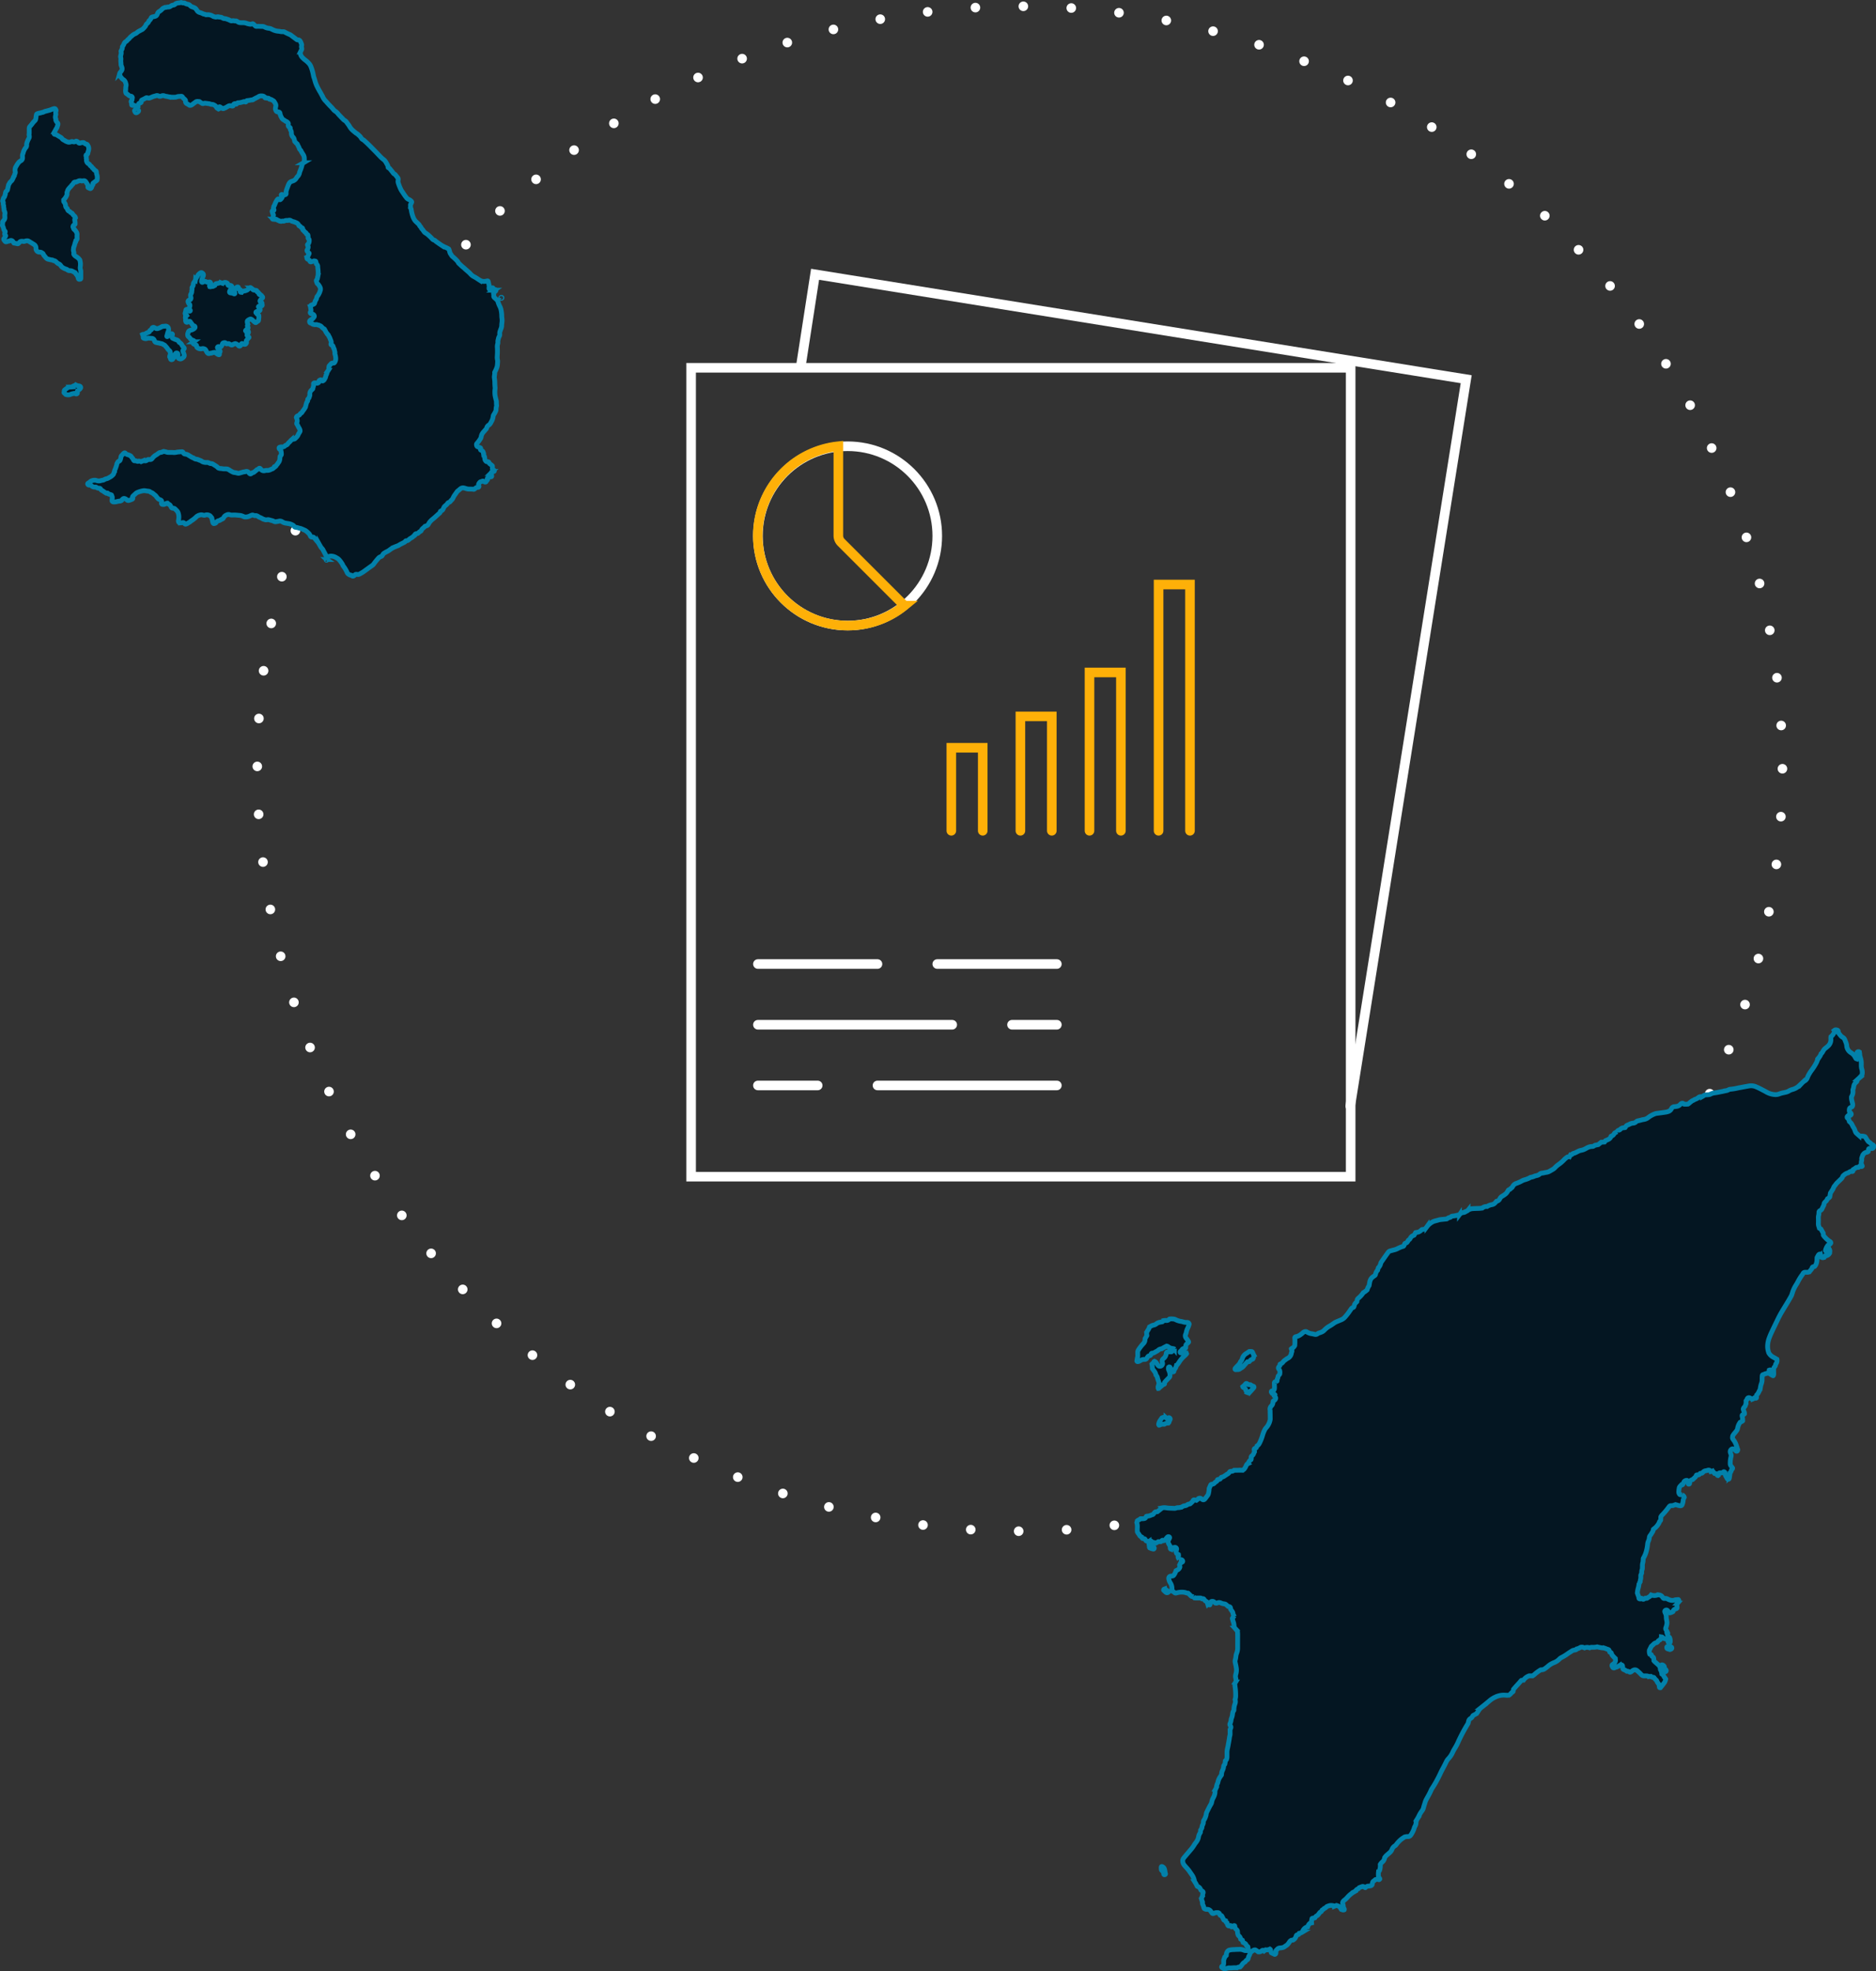 <?xml version="1.0" encoding="UTF-8"?> <svg xmlns="http://www.w3.org/2000/svg" width="391.15" height="411.07" viewBox="0 0 391.15 411.07"><rect x="0" y="0" width="391.15" height="411.07" fill="#333333" stroke="none"/><g id="Group_662" data-name="Group 662" transform="translate(-566.359 -403.69)"><g id="Ellipse_52" data-name="Ellipse 52" transform="translate(619 404)" fill="none" stroke="#fff" stroke-linecap="round" stroke-width="2" stroke-dasharray="0 10"><circle cx="160" cy="160" r="160" stroke="none"></circle><circle cx="160" cy="160" r="159" fill="none"></circle></g><g id="HERO_ICON-4" data-name="HERO ICON-4" transform="translate(566.86 404.201)"><path id="Path_105" data-name="Path 105" d="M4119.833,3750.248a.438.438,0,0,1,.025-.305,5.738,5.738,0,0,0,.286-.723,2.224,2.224,0,0,0,.142-.523.536.536,0,0,1,.062-.182c.041-.082.1-.155.137-.236a.36.36,0,0,1,.23-.2.449.449,0,0,0,.294-.29,2.994,2.994,0,0,0,.1-.333,1.167,1.167,0,0,0,.037-.191.57.57,0,0,1,.249-.46,2.084,2.084,0,0,1,.371-.4.368.368,0,0,1,.1-.062.167.167,0,0,1,.149.009.271.271,0,0,1,.059.049.939.939,0,0,0,.563.322,3.319,3.319,0,0,1,.529.238.243.243,0,0,1,.084.079,2.959,2.959,0,0,0,.335.427.83.83,0,0,1,.132.236.64.64,0,0,0,.146.228c.039.032.08.068.138.052a.444.444,0,0,1,.3.021,2.358,2.358,0,0,0,.26.082.248.248,0,0,0,.19,0,.4.4,0,0,1,.266-.021l.114.024a.708.708,0,0,0,.458-.038c.045-.022.1-.022.148-.042a.562.562,0,0,1,.345-.026.566.566,0,0,0,.507-.128l.091-.075a.273.273,0,0,1,.18-.062c.143,0,.285,0,.429,0a.4.4,0,0,0,.31-.138.93.93,0,0,0,.1-.119,2.441,2.441,0,0,1,.845-.728,1.905,1.905,0,0,0,.159-.108c.116-.084.229-.17.345-.253a.6.6,0,0,1,.36-.127,1,1,0,0,0,.373-.106c.059-.023.115-.057.176-.082a.275.275,0,0,1,.19-.014c.149.045.308.047.454.107a1.524,1.524,0,0,0,.573.09c.13,0,.26.007.39,0a3.823,3.823,0,0,1,.389.005,2.459,2.459,0,0,0,.889-.062,1,1,0,0,1,.229-.034c.233-.02.465-.037.7-.054a.844.844,0,0,1,.116,0,.244.244,0,0,1,.2.1,1.862,1.862,0,0,1,.1.164.426.426,0,0,0,.311.213.816.816,0,0,0,.115.023,1.367,1.367,0,0,1,.647.243c.175.112.354.218.532.325a1.122,1.122,0,0,0,.384.182.378.378,0,0,1,.169.089,1.008,1.008,0,0,0,.5.21,1.517,1.517,0,0,1,.591.183.32.32,0,0,0,.108.042,1.36,1.36,0,0,1,.488.233,1.093,1.093,0,0,0,.425.178,1.954,1.954,0,0,0,.578.053.808.808,0,0,1,.487.106,1.048,1.048,0,0,0,.521.137.527.527,0,0,1,.29.1c.241.152.488.3.725.458a2.983,2.983,0,0,1,.32.281.44.44,0,0,0,.2.111,1.372,1.372,0,0,0,.42.07.6.6,0,0,1,.192.018,2.3,2.3,0,0,0,.58.054c.1,0,.208,0,.313.01a1.3,1.3,0,0,1,.686.247,4.314,4.314,0,0,0,.674.388.952.952,0,0,0,.368.119,2.813,2.813,0,0,1,.611.121.724.724,0,0,0,.458,0c.22-.078.451-.118.67-.2a.894.894,0,0,1,.3-.059.553.553,0,0,0,.265-.056.346.346,0,0,1,.112-.029.511.511,0,0,1,.468.131c.082.083.153.175.236.257.139.138.227.185.44.029.042-.031.076-.072.118-.1a.314.314,0,0,1,.14-.065.532.532,0,0,0,.339-.168,4.762,4.762,0,0,0,.478-.4.252.252,0,0,1,.095-.064,1.458,1.458,0,0,0,.425-.27.169.169,0,0,1,.183.006.552.552,0,0,1,.158.17.747.747,0,0,0,.194.188.762.762,0,0,0,.667.117,1.672,1.672,0,0,1,.538-.05,1.464,1.464,0,0,0,.634-.158,1.636,1.636,0,0,1,.281-.132.674.674,0,0,0,.48-.415.142.142,0,0,1,.15-.1.276.276,0,0,0,.233-.12,1.5,1.5,0,0,0,.1-.163.6.6,0,0,1,.089-.125.5.5,0,0,0,.18-.245c.015-.046.063-.081.1-.122a1.48,1.48,0,0,0,.332-.817c.01-.129.02-.259.028-.388a.336.336,0,0,1,.128-.271.258.258,0,0,0,.058-.053.443.443,0,0,0,.108-.286,3.2,3.2,0,0,0-.026-.349c-.015-.116-.039-.23-.062-.345a.323.323,0,0,0-.17-.248.968.968,0,0,1-.124-.092.281.281,0,0,1-.1-.241.156.156,0,0,1,.1-.152,1.221,1.221,0,0,1,.5-.074.746.746,0,0,0,.307-.032.549.549,0,0,0,.271-.146.6.6,0,0,1,.286-.189.64.64,0,0,0,.36-.282,1.251,1.251,0,0,1,.313-.344,1.962,1.962,0,0,0,.239-.253c.071-.076.141-.154.218-.223a.484.484,0,0,1,.243-.113c.515-.093.4-.061.732-.383a1.628,1.628,0,0,0,.449-.671,1,1,0,0,1,.118-.2c.066-.111.132-.223.2-.333a.382.382,0,0,0,.033-.3,1.422,1.422,0,0,0-.172-.433,4.07,4.07,0,0,1-.312-.583,1.573,1.573,0,0,0-.165-.262.259.259,0,0,1-.038-.221,1.362,1.362,0,0,1,.053-.187.811.811,0,0,0,.015-.535,1.106,1.106,0,0,0-.132-.4c-.032-.042-.012-.1.01-.149a.437.437,0,0,1,.244-.238,2.172,2.172,0,0,0,.247-.111.508.508,0,0,0,.156-.115c.065-.078.105-.18.177-.251a1.848,1.848,0,0,1,.228-.146.4.4,0,0,0,.1-.12,5.525,5.525,0,0,1,.355-.51,5.7,5.7,0,0,0,.337-.524.521.521,0,0,0,.063-.184,6.026,6.026,0,0,1,.167-.639.9.9,0,0,1,.2-.416.261.261,0,0,0,.061-.181c0-.052,0-.1,0-.155a.23.23,0,0,1,.1-.2.565.565,0,0,0,.215-.315c.032-.1.059-.2.1-.3a.6.6,0,0,0,.037-.267.781.781,0,0,1-.008-.117,1.065,1.065,0,0,1,.2-.659,1.439,1.439,0,0,1,.157-.17c.065-.062.138-.117.2-.182a.263.263,0,0,0,.085-.17.912.912,0,0,1,.063-.263,1.173,1.173,0,0,0,.067-.611.417.417,0,0,1,0-.115.176.176,0,0,1,.119-.138.938.938,0,0,1,.425.005c.051.013.1.033.146.049a.477.477,0,0,0,.449-.246.315.315,0,0,0,0-.15.193.193,0,0,1,.094-.2.521.521,0,0,1,.246-.109.183.183,0,0,1,.146.035.648.648,0,0,1,.055.055c.193.21.264.15.426.025a.572.572,0,0,0,.154-.171c.1-.184.186-.372.263-.564a2.647,2.647,0,0,0,.088-.338c.01-.038.01-.088.032-.109.129-.114.131-.274.175-.421a1.507,1.507,0,0,1,.134-.281c.036-.068.08-.133.122-.2a.6.6,0,0,0,.111-.4,2.173,2.173,0,0,1,.037-.386.4.4,0,0,1,.113-.242c.115-.123.229-.248.345-.371a.345.345,0,0,1,.274-.124c.077,0,.155,0,.232-.007a.252.252,0,0,0,.2-.111,1.422,1.422,0,0,0,.231-1.076,2.785,2.785,0,0,0-.146-.684.371.371,0,0,1-.009-.226.482.482,0,0,0-.008-.23c-.055-.148-.066-.3-.107-.454-.018-.063-.037-.125-.055-.187-.135-.109-.134-.27-.167-.42a.691.691,0,0,0-.1-.208.271.271,0,0,0-.178-.138.535.535,0,0,1-.108-.042.183.183,0,0,1-.105-.19.632.632,0,0,1,.019-.115.76.76,0,0,0-.025-.569c-.05-.12-.093-.242-.141-.362-.035-.1-.072-.193-.113-.29a.663.663,0,0,0-.086-.171.813.813,0,0,1-.161-.308.3.3,0,0,0-.083-.13c-.085-.075-.208-.116-.216-.255-.064-.082-.13-.162-.191-.247a.439.439,0,0,1-.075-.135.648.648,0,0,0-.151-.266.636.636,0,0,1-.081-.175.252.252,0,0,0-.154-.164.622.622,0,0,1-.254-.174c-.112-.108-.219-.222-.329-.332a.366.366,0,0,0-.2-.117.475.475,0,0,1-.17-.086.455.455,0,0,0-.179-.069.719.719,0,0,1-.3-.075.345.345,0,0,0-.229-.018,1.573,1.573,0,0,1-.648-.08.221.221,0,0,1-.128-.083.321.321,0,0,0-.264-.142l-.038-.006a.268.268,0,0,1-.241-.221.31.31,0,0,1,.078-.325,1.277,1.277,0,0,1,.413-.287.36.36,0,0,0,.208-.155,2.963,2.963,0,0,1,.194-.245.327.327,0,0,0,.043-.363.417.417,0,0,0-.2-.224.861.861,0,0,0-.326-.121.343.343,0,0,1-.208-.1.2.2,0,0,1-.06-.247.753.753,0,0,0,.091-.667c-.031-.138-.013-.284-.056-.423a.489.489,0,0,1,.061-.3.106.106,0,0,1,.057-.051c.059-.027.119-.05.18-.073s.148-.048.219-.082c.264-.124.31-.14.383-.443a1.518,1.518,0,0,1,.213-.5,1.006,1.006,0,0,0,.175-.429.594.594,0,0,1,.2-.409,3.325,3.325,0,0,0,.492-.966.641.641,0,0,1,.032-.112.885.885,0,0,0-.033-.753,2.656,2.656,0,0,0-.4-.617.87.87,0,0,0-.12-.1c-.02-.017-.047-.034-.053-.056a4.067,4.067,0,0,1-.188-.508.3.3,0,0,1,.048-.223c.032-.041.074-.075.1-.117a.4.4,0,0,0,.068-.136c.05-.229.092-.458.136-.687a.427.427,0,0,0,.01-.078,6.623,6.623,0,0,0-.029-1.282,2.583,2.583,0,0,1-.04-.426.69.69,0,0,0-.282-.618c-.037-.158-.074-.322-.114-.486a.141.141,0,0,0-.107-.1,1.72,1.72,0,0,0-.23-.039.222.222,0,0,0-.111.019c-.164.08-.345.106-.513.173a.292.292,0,0,1-.115.008.176.176,0,0,1-.131-.074.091.091,0,0,1-.016-.035c-.05-.228-.238-.324-.413-.435-.159-.019-.208-.134-.232-.27a.2.2,0,0,1,.04-.183,1.225,1.225,0,0,0,.339-.557c.137-.211.128-.262-.079-.407a.652.652,0,0,1-.262-.331.184.184,0,0,1,.014-.185,1.346,1.346,0,0,0,.2-.5.34.34,0,0,0-.033-.3,1.233,1.233,0,0,1-.09-.212.14.14,0,0,1,.026-.145.873.873,0,0,1,.085-.08.552.552,0,0,0,.163-.26,1.473,1.473,0,0,0,.079-.574.329.329,0,0,0-.082-.213.272.272,0,0,0-.026-.03.323.323,0,0,1-.122-.346,1.412,1.412,0,0,0-.029-.425.182.182,0,0,0-.11-.148c-.024-.01-.05-.016-.073-.026a.255.255,0,0,1-.174-.194.276.276,0,0,0-.157-.211.6.6,0,0,1-.252-.23.573.573,0,0,0-.19-.192.235.235,0,0,1-.12-.29.279.279,0,0,0-.041-.146c-.017-.033-.046-.081-.074-.083-.175-.019-.265-.148-.365-.266a.412.412,0,0,0-.259-.158.116.116,0,0,1-.062-.043.236.236,0,0,1-.034-.068.862.862,0,0,0-.558-.556c-.1-.034-.187-.086-.283-.127a.513.513,0,0,0-.146-.047,3.576,3.576,0,0,1-.518-.167.169.169,0,0,1-.067-.037.623.623,0,0,0-.622-.107.363.363,0,0,1-.191.019,1.227,1.227,0,0,0-.533.064.556.556,0,0,1-.375.075.637.637,0,0,0-.344.042.145.145,0,0,1-.112,0c-.1-.048-.237.016-.32-.1-.02-.025-.069-.03-.106-.043a1.239,1.239,0,0,1-.41-.217.354.354,0,0,0-.255-.072c-.168,0-.337,0-.506-.006a.714.714,0,0,1-.076-.011c-.058-.007-.115-.1-.092-.147.035-.069.071-.138.112-.2a.422.422,0,0,0,.082-.292.146.146,0,0,1,.012-.076.306.306,0,0,0-.052-.328.362.362,0,0,1-.1-.283c.006-.043-.04-.091-.057-.139a1.018,1.018,0,0,1-.044-.147.133.133,0,0,1,.1-.148c.052-.008.1-.006.154-.013a.161.161,0,0,0,.127-.2c-.029-.072-.062-.143-.094-.213a.231.231,0,0,1,0-.187.66.66,0,0,0,.04-.188.288.288,0,0,1,.083-.209.408.408,0,0,0,.079-.13c.061-.143.114-.289.174-.433a4.368,4.368,0,0,1,.42-.745.536.536,0,0,1,.146-.124.12.12,0,0,1,.146,0c.053.038.1.085.151.122a.179.179,0,0,0,.215-.017,1.364,1.364,0,0,0,.356-.458.212.212,0,0,0-.037-.251,1.657,1.657,0,0,1-.146-.18.121.121,0,0,1,0-.107.138.138,0,0,1,.1-.051.425.425,0,0,1,.253.086.276.276,0,0,0,.261.019c.073-.026.148-.045.221-.074a.22.22,0,0,0,.165-.271,1.928,1.928,0,0,1,.144-.875c.1-.267.206-.533.3-.8a2.943,2.943,0,0,1,.185-.386.885.885,0,0,1,.49-.423c.1-.038.194-.068.293-.1a1.377,1.377,0,0,0,.771-.674.737.737,0,0,1,.135-.187,1.526,1.526,0,0,0,.492-.9.771.771,0,0,1,.053-.186,9.329,9.329,0,0,0,.494-1.474c.01-.038.02-.076.032-.113a.368.368,0,0,1,.165-.209c.032-.019.069-.036.1-.055a.185.185,0,0,0,.089-.122,1.343,1.343,0,0,0,.049-.267,5.742,5.742,0,0,0,0-.661,1.446,1.446,0,0,0-.191-.589c-.1-.168-.205-.33-.309-.5a1.063,1.063,0,0,1-.133-.235.732.732,0,0,0-.215-.319.694.694,0,0,1-.215-.362.746.746,0,0,0-.084-.216,4.32,4.32,0,0,1-.273-.559.3.3,0,0,0-.114-.154c-.183-.108-.286-.3-.444-.434a.148.148,0,0,1-.041-.1,1.614,1.614,0,0,0-.084-.378.854.854,0,0,0-.213-.411c-.018-.02-.033-.04-.052-.058a1.105,1.105,0,0,1-.312-.736c0-.077-.013-.155-.015-.232a.875.875,0,0,0-.156-.475.37.37,0,0,1-.073-.254,1.04,1.04,0,0,0,0-.156.172.172,0,0,0-.1-.156.586.586,0,0,1-.135-.075.449.449,0,0,1-.19-.441c.008-.052.014-.1.021-.154a.367.367,0,0,0-.122-.35.816.816,0,0,0-.354-.231.214.214,0,0,1-.106-.043,2,2,0,0,0-.413-.279,1.126,1.126,0,0,1-.443-.528.793.793,0,0,0-.094-.169c-.106-.153-.1-.348-.2-.5-.017-.028,0-.076,0-.115a.311.311,0,0,0-.105-.241.262.262,0,0,0-.169-.089c-.063-.007-.129,0-.193-.007a.431.431,0,0,1-.367-.252,3.017,3.017,0,0,1-.109-.291.27.27,0,0,1-.017-.114,2.234,2.234,0,0,1,.068-.46.777.777,0,0,0-.089-.634c-.064-.127-.147-.245-.215-.371a.558.558,0,0,0-.216-.219c-.088-.055-.181-.1-.268-.159a.638.638,0,0,0-.436-.135.144.144,0,0,1-.128-.076.651.651,0,0,0-.069-.093.21.21,0,0,0-.1-.056,1.356,1.356,0,0,0-.231-.008.193.193,0,0,1-.146-.033c-.07-.063-.143-.04-.22-.021a.1.1,0,0,1-.129-.054.383.383,0,0,0-.188-.235.694.694,0,0,0-.4-.126.2.2,0,0,1-.077,0,1.01,1.01,0,0,0-.735.187c-.243.151-.515.244-.755.4a2.269,2.269,0,0,0-.206.106.446.446,0,0,1-.424.136.063.063,0,0,0-.038,0,5.379,5.379,0,0,1-.883.14.214.214,0,0,0-.194.167.277.277,0,0,1-.033.07.123.123,0,0,1-.132.056c-.062-.022-.12-.049-.182-.071a.252.252,0,0,0-.19,0,4.692,4.692,0,0,1-.828.207.871.871,0,0,1-.271.018.327.327,0,0,0-.32.176,1.018,1.018,0,0,1-.068.093.125.125,0,0,1-.144.022.379.379,0,0,1-.062-.047.158.158,0,0,0-.137-.058.479.479,0,0,0-.18.066.33.33,0,0,0-.145.222c-.006.039-.01.077-.018.115a.147.147,0,0,1-.109.1.863.863,0,0,1-.154,0,2.139,2.139,0,0,1-.268-.051.689.689,0,0,0-.524.082c-.192.107-.381.22-.569.334a.246.246,0,0,1-.145.042.174.174,0,0,0-.138.062.159.159,0,0,1-.132.069.516.516,0,0,1-.3-.059c-.137-.1-.274-.2-.415-.291a.266.266,0,0,0-.109-.028.045.045,0,0,0-.058.04c-.009.089-.011.179-.022.267a.185.185,0,0,1-.121.155,1.771,1.771,0,0,0-.191-.115.569.569,0,0,1-.245-.242c-.026-.044-.055-.088-.083-.131a.8.8,0,0,0-.279-.266c-.046-.025-.092-.049-.136-.077a.778.778,0,0,0-.441-.131.8.8,0,0,1-.377-.081.679.679,0,0,0-.184-.057q-.423-.06-.849-.11a.646.646,0,0,0-.342.06.339.339,0,0,1-.332-.042c-.123-.072-.241-.154-.359-.234a1.018,1.018,0,0,0-.67-.146.487.487,0,0,0-.256.088c-.188.138-.38.272-.564.415a3.818,3.818,0,0,1-.316.224.61.61,0,0,1-.336.085.26.26,0,0,1-.146-.041,3.038,3.038,0,0,0-.46-.29l-.034-.02a.479.479,0,0,1-.285-.506.519.519,0,0,0,0-.117.282.282,0,0,0-.073-.175,1.287,1.287,0,0,0-.164-.166,1.532,1.532,0,0,1-.393-.428.307.307,0,0,0-.022-.032.3.3,0,0,0-.271-.123,4.426,4.426,0,0,1-.467.032,1.432,1.432,0,0,0-.454.1.857.857,0,0,1-.381.061.344.344,0,0,0-.116,0,.541.541,0,0,1-.344,0,.636.636,0,0,1-.38-.025,1,1,0,0,0-.154-.016c-.1-.012-.205-.023-.308-.039a4.8,4.8,0,0,0-.608-.119,1.086,1.086,0,0,1-.3-.09.764.764,0,0,0-.5,0c-.085.029-.173.056-.26.08a.519.519,0,0,1-.414-.039.649.649,0,0,0-.6-.04c-.036.015-.075.023-.111.037a3.557,3.557,0,0,0-.521.148c-.146.083-.312.13-.462.2a.76.76,0,0,1-.566.06,1.813,1.813,0,0,0-.189-.04.274.274,0,0,0-.189.032,8.216,8.216,0,0,1-.83.427.223.223,0,0,0-.139.215c0,.284-.029.385-.361.447a.278.278,0,0,0-.2.162.737.737,0,0,0-.12.408.964.964,0,0,0-.145.033.525.525,0,0,1-.484-.043c-.046-.026-.093-.048-.137-.074a.257.257,0,0,0-.223-.022.57.57,0,0,1-.3-.039c-.019,0-.039-.038-.042-.061a.674.674,0,0,1-.011-.192.469.469,0,0,0-.076-.37.413.413,0,0,1-.039-.1.489.489,0,0,1,.131-.28.228.228,0,0,0,.077-.172.911.911,0,0,1,.045-.307.288.288,0,0,0-.082-.285.457.457,0,0,0-.123-.091.167.167,0,0,0-.076-.013.841.841,0,0,1-.521-.231,2.4,2.4,0,0,0-.408-.3.3.3,0,0,1-.148-.22,1.355,1.355,0,0,1-.032-.578,1.137,1.137,0,0,0,.019-.271,2.073,2.073,0,0,1,.052-.5.789.789,0,0,0-.033-.535.218.218,0,0,1-.023-.073,1.142,1.142,0,0,0-.536-.779,1.067,1.067,0,0,1-.358-.348.533.533,0,0,0-.131-.143.375.375,0,0,1-.159-.335c.008-.1-.081-.159-.118-.262.021-.071.045-.158.075-.243a.222.222,0,0,1,.058-.1c.105-.084.147-.213.235-.305a.789.789,0,0,0,.144-.768,2.237,2.237,0,0,0-.12-.329,1.02,1.02,0,0,1-.075-.379,2.331,2.331,0,0,0-.019-.35,2.467,2.467,0,0,1-.008-.543,1.042,1.042,0,0,0-.02-.426.7.7,0,0,1,0-.456c.021-.074.021-.155.045-.229a.939.939,0,0,0,.013-.575.3.3,0,0,1,.04-.225c.043-.08.088-.159.129-.241a.835.835,0,0,0,.1-.45.225.225,0,0,1,.045-.184,1.91,1.91,0,0,0,.275-.467c.047-.093.086-.19.138-.28a.737.737,0,0,1,.123-.147.822.822,0,0,1,.127-.089,1.255,1.255,0,0,0,.35-.306,1.069,1.069,0,0,1,.282-.266.5.5,0,0,0,.133-.14,2.068,2.068,0,0,1,.409-.414c.051-.041.1-.079.15-.123a1.947,1.947,0,0,1,.651-.417,1.4,1.4,0,0,0,.422-.274,1.7,1.7,0,0,1,.417-.28c.188-.086.358-.207.552-.287a.877.877,0,0,0,.25-.183,3.744,3.744,0,0,0,.509-.588.546.546,0,0,0,.084-.172.49.49,0,0,1,.137-.231,1.014,1.014,0,0,1,.142-.133.9.9,0,0,0,.331-.468.263.263,0,0,1,.084-.126,1.039,1.039,0,0,0,.383-.527.32.32,0,0,1,.253-.218c.1-.022.2-.052.3-.068a1.619,1.619,0,0,0,.408-.122.48.48,0,0,0,.232-.2,1.4,1.4,0,0,0,.154-.313.73.73,0,0,1,.39-.463,2.617,2.617,0,0,0,.589-.5.719.719,0,0,1,.174-.148c.1-.052.211-.1.317-.15a.261.261,0,0,1,.109-.036c.223.012.43-.094.652-.083a.725.725,0,0,0,.441-.129c.044-.028.09-.053.132-.083a.913.913,0,0,1,.464-.186.635.635,0,0,0,.437-.229.4.4,0,0,1,.126-.085,1.322,1.322,0,0,1,.522-.138,4.437,4.437,0,0,0,.581-.094c.094.025.191.056.293.08a.5.5,0,0,0,.191.021.409.409,0,0,1,.331.072,1.516,1.516,0,0,0,.583.2.81.81,0,0,1,.433.236,1.138,1.138,0,0,0,.592.352,1.955,1.955,0,0,1,.49.23.573.573,0,0,1,.167.16,3.6,3.6,0,0,1,.223.32.983.983,0,0,0,.582.427,3.454,3.454,0,0,1,.684.272.235.235,0,0,0,.108.042,1.1,1.1,0,0,1,.442.134.291.291,0,0,0,.152.018,2,2,0,0,1,1.133.181.432.432,0,0,1,.072.03,2.641,2.641,0,0,0,.267.157c.082.035.18.032.263.065a.557.557,0,0,0,.381.017.835.835,0,0,1,.422-.007c.09.018.18.034.27.046a1.442,1.442,0,0,1,.621.211.5.5,0,0,0,.293.09,1.478,1.478,0,0,1,.531.112,4.135,4.135,0,0,1,.717.3.544.544,0,0,0,.338.063.574.574,0,0,0,.077-.01.821.821,0,0,1,.424.017.456.456,0,0,0,.23.013.343.343,0,0,1,.261.046,1.354,1.354,0,0,1,.2.12.965.965,0,0,0,.581.193c.169.009.339.009.507.009a2.176,2.176,0,0,1,.837.153,3.267,3.267,0,0,0,.566.141.894.894,0,0,0,.534-.056.224.224,0,0,1,.252.048c.144.132.284.267.426.4a.261.261,0,0,0,.175.074,1.4,1.4,0,0,0,.156,0c.363-.025.727.022,1.089.014a.905.905,0,0,1,.415.088c.046.022.1.04.142.065a2.075,2.075,0,0,0,.817.233,1.59,1.59,0,0,1,.556.165c.082.04.162.082.243.122a3.315,3.315,0,0,0,1.232.336,2.274,2.274,0,0,1,.308.043,2.019,2.019,0,0,0,.619.05.59.59,0,0,1,.371.086,9.152,9.152,0,0,0,1.053.508,1.434,1.434,0,0,1,.232.137c.086.059.166.127.249.189.312.233.624.465.933.7a.42.42,0,0,0,.294.087.464.464,0,0,1,.428.221.791.791,0,0,1,.1.162c.078.179.152.359.221.541a.362.362,0,0,1,.014.152,1.437,1.437,0,0,1-.034.192.563.563,0,0,0,.018.345.536.536,0,0,1,.027.113.509.509,0,0,1-.046.34c-.077.15-.145.3-.221.455a.424.424,0,0,0-.034.228,1.5,1.5,0,0,0,.395.872,3.755,3.755,0,0,0,.6.556,5.25,5.25,0,0,1,.782.7,2.235,2.235,0,0,1,.449.722,9.356,9.356,0,0,1,.506,1.795,2.619,2.619,0,0,0,.144.524,4.637,4.637,0,0,1,.152.482,6.929,6.929,0,0,0,.567,1.487c.173.334.347.668.544.989.1.166.192.339.286.51s.184.342.271.517a2.908,2.908,0,0,0,.655.911,2.3,2.3,0,0,1,.154.174c.274.312.549.625.849.913a7.807,7.807,0,0,1,.545.611,1.524,1.524,0,0,0,.37.34,2.27,2.27,0,0,1,.6.548c.111.143.237.274.362.407.223.236.453.465.674.7a1.455,1.455,0,0,0,.389.319.983.983,0,0,1,.365.341c.108.162.233.312.346.471a3.362,3.362,0,0,1,.258.39,3.16,3.16,0,0,0,.741.894c.183.165.376.318.566.477a.213.213,0,0,0,.03.024c.118.077.245.146.356.232s.181.188.285.264a1.59,1.59,0,0,1,.366.4c.044.064.084.131.129.195a.751.751,0,0,0,.316.281.831.831,0,0,1,.223.149c.771.66,1.465,1.4,2.181,2.117.394.4.776.8,1.158,1.209a6.6,6.6,0,0,0,.78.7,1.608,1.608,0,0,1,.344.368c.184.269.325.561.486.843a.769.769,0,0,1,.069.341.18.18,0,0,0,.134.171.508.508,0,0,1,.271.208c.071.093.149.18.223.271.146.183.291.365.433.551a.732.732,0,0,0,.316.276.367.367,0,0,1,.151.119c.17.213.332.432.5.648a.483.483,0,0,1,.09.292.969.969,0,0,1-.013.232,1.1,1.1,0,0,0,.053.612,11.1,11.1,0,0,0,.523,1.3,3.4,3.4,0,0,0,.248.4c.171.26.341.521.519.777.116.171.246.334.37.5a1.141,1.141,0,0,0,.519.4,1.6,1.6,0,0,1,.536.381.22.22,0,0,1,.045.253c-.058.13-.134.252-.2.38a.249.249,0,0,0-.04.146,2.076,2.076,0,0,1-.008.55,1.583,1.583,0,0,1,.129.231,1.215,1.215,0,0,1,.052.267,7.217,7.217,0,0,0,.328,1.32,3.251,3.251,0,0,0,.443.862,1.679,1.679,0,0,0,.211.23c.157.154.321.3.479.457a.94.94,0,0,1,.29.408.176.176,0,0,0,.065.092.6.6,0,0,1,.23.306.828.828,0,0,0,.177.249,5.317,5.317,0,0,1,.4.523,1.023,1.023,0,0,0,.359.345,3.641,3.641,0,0,1,.737.572,6.3,6.3,0,0,1,.634.632.854.854,0,0,0,.419.271.6.6,0,0,1,.229.138,2.465,2.465,0,0,0,.238.2c.35.248.7.5,1.056.734a6.029,6.029,0,0,0,.866.443c.189.084.373.182.559.275a.279.279,0,0,1,.145.174c.055.186.11.373.168.558a.894.894,0,0,0,.207.413.287.287,0,0,1,.066.095,1.175,1.175,0,0,0,.392.474,9.435,9.435,0,0,1,.737.695,1.573,1.573,0,0,1,.386.531.345.345,0,0,0,.1.119q.252.242.509.483c.065.062.133.123.2.182.15.125.313.236.45.372.415.412.9.746,1.286,1.188a2.37,2.37,0,0,0,.705.545,6.382,6.382,0,0,1,.7.421c.149.1.3.2.458.3a1.773,1.773,0,0,0,1.384.221c.051-.011.1-.026.151-.036.215-.039.258,0,.3.2s.088.379.125.569a1.583,1.583,0,0,1,.031.58.568.568,0,0,0,.017.307c.018.046.1.084.126.05a.838.838,0,0,1,.536-.284.2.2,0,0,1,.111.014.072.072,0,0,1,.03.06.112.112,0,0,1-.036.066c-.073.074-.148.145-.224.216-.03.029-.031.082,0,.1a.825.825,0,0,1,.233.2.073.073,0,0,0,.07,0c.076-.05.145-.109.221-.16a1.842,1.842,0,0,1,.2-.111.107.107,0,0,1,.109.023.148.148,0,0,1,.045.141.546.546,0,0,1-.078.133c-.062.066-.133.122-.2.184a2.08,2.08,0,0,0-.168.16.243.243,0,0,0-.064.217.891.891,0,0,1,.047.383.46.46,0,0,0,.2.469c.169.144.323.3.482.454a.605.605,0,0,1,.177.3,5.882,5.882,0,0,0,.434,1.083,2.728,2.728,0,0,1,.21.583,6.2,6.2,0,0,1,.158,1.272,3.488,3.488,0,0,0,.041.542,3.5,3.5,0,0,1-.009,1.01,4.58,4.58,0,0,0-.041.5,1.686,1.686,0,0,1-.116.607c-.072.181-.128.368-.2.551a1.358,1.358,0,0,0-.091.649.734.734,0,0,1-.107.485,1.791,1.791,0,0,0-.186.508c-.013.05-.014.1-.03.153a1.443,1.443,0,0,0-.06.577.874.874,0,0,1-.046.342,1.863,1.863,0,0,0-.076.69,11.568,11.568,0,0,1,0,1.635c-.006.117-.014.233-.019.351a2.152,2.152,0,0,0,.043.581,1.9,1.9,0,0,1,.035.581c-.021.233-.023.466-.064.7a2.069,2.069,0,0,1-.111.413,6.361,6.361,0,0,1-.381.852.254.254,0,0,0-.055.182,1.094,1.094,0,0,1-.013.387c-.012.1-.022.207-.04.31a1.353,1.353,0,0,0,0,.426c.032.218.051.438.074.657.007.078,0,.156.007.233a10.409,10.409,0,0,0,.058,1.089.876.876,0,0,1,0,.231,5.85,5.85,0,0,0-.031,1.205,4.276,4.276,0,0,0,.118.65c.041.19.083.38.139.567a1.384,1.384,0,0,1,.051.384,5.152,5.152,0,0,0,.037.661.553.553,0,0,1-.014.192,2.5,2.5,0,0,0-.095.77.441.441,0,0,1-.046.186,4.278,4.278,0,0,1-.424.788.786.786,0,0,0-.141.4,2.651,2.651,0,0,1-.3.959c-.052.1-.116.2-.169.307a1.293,1.293,0,0,1-.47.556.884.884,0,0,0-.4.553.585.585,0,0,1-.149.27c-.176.189-.337.393-.514.585a1.912,1.912,0,0,0-.5,1.037.7.7,0,0,1-.1.29,6.645,6.645,0,0,1-.78,1.064.352.352,0,0,0-.086.29.98.98,0,0,0,.044.19.3.3,0,0,0,.17.2,2.636,2.636,0,0,0,.4.148.753.753,0,0,1,.21.094.158.158,0,0,1,.053.1.514.514,0,0,1-.053.225.131.131,0,0,0,.059.134c.079.044.158.089.24.126a.518.518,0,0,1,.293.389c.037.164.062.331.084.5a.355.355,0,0,0,.081.213.354.354,0,0,1,.1.207c.015.13.04.257.049.386a.843.843,0,0,0,.256.511.327.327,0,0,0,.246.1.588.588,0,0,1,.229.024.194.194,0,0,1,.12.091c.017.035.024.074.039.11a.493.493,0,0,0,.161.215c.116.084.229.171.343.258.041.031.084.061.122.1a.234.234,0,0,1,.08.173c0,.142-.013.283-.02.426a.235.235,0,0,0,.1.2c.091.073.187.14.276.214a.133.133,0,0,1-.028.2.56.56,0,0,1-.105.047c-.1.025-.2.045-.3.069a.193.193,0,0,0-.171.221,2.276,2.276,0,0,0,.084.536.5.5,0,0,1,.011.154.126.126,0,0,1-.1.1q-.136,0-.272,0a.138.138,0,0,0-.131.066.1.1,0,0,1-.126.056.108.108,0,0,0-.074,0,.458.458,0,0,0-.223.259.2.2,0,0,0,.031.148c.03.079.026.135-.036.168a.488.488,0,0,0-.221.3.161.161,0,0,1-.15.1.334.334,0,0,1-.226-.043c-.294-.21-.292-.184-.642-.054-.048.018-.1.022-.15.04a.323.323,0,0,0-.1.06,1.145,1.145,0,0,0-.279.368.382.382,0,0,0-.013.337.78.78,0,0,1,.046.148.2.2,0,0,1-.184.247.754.754,0,0,0-.536.188c-.071.056-.141.116-.213.17a.233.233,0,0,1-.252.043.552.552,0,0,0-.192-.021c-.207-.006-.416-.015-.622-.012a2.239,2.239,0,0,1-.652-.1c-.1-.028-.2-.063-.3-.093a1.07,1.07,0,0,0-.151-.037.844.844,0,0,0-.8.209c-.187.14-.347.313-.544.44a.44.44,0,0,0-.1.114c-.21.3-.423.592-.627.892a2.491,2.491,0,0,0-.146.274c-.06.115-.113.233-.179.345a.8.8,0,0,1-.147.18,1.943,1.943,0,0,0-.265.284.648.648,0,0,1-.367.272.44.44,0,0,0-.268.214,1.554,1.554,0,0,1-.4.417,1.941,1.941,0,0,0-.174.156.862.862,0,0,0-.218.318,2.432,2.432,0,0,1-.17.35.48.48,0,0,1-.247.238c-.046.016-.079.065-.121.1s-.136.018-.167.084a1,1,0,0,0-.055.186.283.283,0,0,1-.1.162c-.51.422-.974.9-1.5,1.307a4.08,4.08,0,0,0-.6.614,1.455,1.455,0,0,0-.126.2c-.048.078-.088.159-.136.237a.575.575,0,0,1-.32.268c-.074.023-.145.059-.217.084a.7.7,0,0,0-.287.194,3.033,3.033,0,0,1-.259.235,1.081,1.081,0,0,0-.356.454.374.374,0,0,1-.207.221,1.025,1.025,0,0,0-.372.273.524.524,0,0,1-.445.2.224.224,0,0,0-.076.01c-.129.042-.243.1-.244.262a.115.115,0,0,1-.115.126.154.154,0,0,0-.1.042,1.629,1.629,0,0,1-.507.419c-.043.028-.087.056-.132.083a2.143,2.143,0,0,0-.405.3.869.869,0,0,1-.118.1.628.628,0,0,1-.395.142.226.226,0,0,0-.248.146.3.3,0,0,1-.16.161c-.15.075-.3.154-.451.228a5.1,5.1,0,0,0-.717.393,1.53,1.53,0,0,1-.353.16c-.171.063-.339.131-.507.2a4.814,4.814,0,0,0-1.071.629,3.619,3.619,0,0,1-.563.346,5.136,5.136,0,0,0-.608.347.722.722,0,0,0-.214.221c-.274.468-.163.335-.615.545a.949.949,0,0,0-.337.256,15.154,15.154,0,0,0-.98,1.21,1.149,1.149,0,0,1-.3.3c-.55.391-1.1.784-1.643,1.185a7.88,7.88,0,0,1-1.066.642.553.553,0,0,1-.3.061c-.1-.009-.206-.025-.31-.033a.329.329,0,0,0-.253.078c-.067.06-.13.127-.2.186a.47.47,0,0,1-.13.082.3.3,0,0,1-.357-.068.233.233,0,0,0-.2-.1.463.463,0,0,1-.293-.086c-.033-.021-.065-.044-.1-.062a.845.845,0,0,1-.438-.52,1.344,1.344,0,0,0-.121-.243,6.423,6.423,0,0,0-.671-1.047.249.249,0,0,1-.051-.1.968.968,0,0,0-.173-.346,5.375,5.375,0,0,0-.63-.84,1.507,1.507,0,0,0-.331-.269c-.1-.057-.2-.113-.3-.175a2.06,2.06,0,0,0-.845-.277,1.038,1.038,0,0,0-.609.078c-.046.021-.094.039-.124.051-.128-.049-.233-.1-.343-.131a.34.34,0,0,1-.179-.143.352.352,0,0,1-.038-.067c-.154-.373-.377-.71-.552-1.073a1.17,1.17,0,0,0-.222-.318,2.11,2.11,0,0,1-.362-.5c-.068-.126-.144-.248-.214-.372a2.884,2.884,0,0,0-.448-.633c-.135-.139-.244-.3-.369-.453-.091-.109-.187-.216-.285-.319a.346.346,0,0,0-.283-.106.211.211,0,0,0-.039,0,.345.345,0,0,1-.43-.238.282.282,0,0,0-.019-.034,1.948,1.948,0,0,0-.23-.4,5.112,5.112,0,0,0-.754-.673,1.545,1.545,0,0,0-.209-.1c-.212-.1-.429-.187-.641-.284a1.027,1.027,0,0,0-.222-.07c-.151-.032-.3-.074-.452-.115a2.641,2.641,0,0,0-.568-.124.3.3,0,0,1-.255-.154.9.9,0,0,0-.408-.349,2.61,2.61,0,0,0-.811-.268c-.167-.022-.331-.058-.5-.08a1.774,1.774,0,0,1-.663-.215l-.168-.1a.852.852,0,0,0-.673-.1c-.2.051-.407.076-.612.108a.619.619,0,0,1-.413-.078,1.845,1.845,0,0,0-.511-.183c-.189-.042-.37-.115-.562-.153a.7.7,0,0,0-.27-.01,2.086,2.086,0,0,1-.27.029.644.644,0,0,1-.3-.047c-.082-.037-.173-.053-.26-.083a.553.553,0,0,1-.142-.061,4.4,4.4,0,0,0-.661-.331,1.276,1.276,0,0,1-.336-.193,1.127,1.127,0,0,0-.428-.174.123.123,0,0,0-.077,0,.5.5,0,0,1-.376-.041,1.3,1.3,0,0,0-.185-.062.392.392,0,0,0-.23.014c-.154.063-.314.12-.464.2a2.056,2.056,0,0,1-.985.18.6.6,0,0,1-.223-.065,3.612,3.612,0,0,0-.543-.21,1.757,1.757,0,0,0-.306-.053c-.22-.017-.44-.036-.659-.056a4.188,4.188,0,0,0-.778-.019,1.634,1.634,0,0,1-.578-.047.811.811,0,0,0-.749.052,1.09,1.09,0,0,0-.551.472c-.025.045-.045.094-.073.138a.5.5,0,0,1-.227.206,3.329,3.329,0,0,0-.516.273.552.552,0,0,1-.218.081.8.8,0,0,0-.519.318c-.023.031-.048.062-.07.093a.365.365,0,0,1-.219.151c-.062.015-.123.042-.187.053a.151.151,0,0,1-.141-.049.555.555,0,0,1-.158-.307c-.027-.246-.13-.476-.146-.724a.3.3,0,0,0-.076-.176c-.064-.081-.137-.157-.2-.242a.63.63,0,0,0-.3-.233,1.069,1.069,0,0,0-.794-.056.687.687,0,0,1-.458.016c-.025-.007-.05-.01-.076-.016a1,1,0,0,0-.648.008,1.543,1.543,0,0,0-.8.458,4.961,4.961,0,0,1-.789.63,4.069,4.069,0,0,0-.407.3,1.214,1.214,0,0,1-.193.129c-.088.055-.183.1-.264.162a1.481,1.481,0,0,1-.346.176c-.177.07-.235.052-.369-.1-.017-.02-.03-.041-.046-.062a.332.332,0,0,0-.349-.12c-.038.007-.075.022-.114.026-.115.012-.231.023-.348.031a.521.521,0,0,1-.226-.053.27.27,0,0,1-.166-.2.7.7,0,0,1,0-.347,2.816,2.816,0,0,0-.016-1.273,1.38,1.38,0,0,0-.379-.709l-.332-.329a.469.469,0,0,0-.352-.143l-.038,0a.393.393,0,0,1-.41-.235c-.048-.093-.1-.182-.15-.273a.621.621,0,0,0-.37-.326.276.276,0,0,1-.152-.113c-.037-.053-.062-.125-.137-.123a.529.529,0,0,0-.187.046.722.722,0,0,0-.172.09.8.8,0,0,1-.518.139,1.508,1.508,0,0,1-.154-.011.216.216,0,0,1-.19-.249c.007-.063.022-.128.03-.192a.694.694,0,0,0,.015-.154.333.333,0,0,0-.167-.291,2.466,2.466,0,0,0-.319-.144.813.813,0,0,1-.368-.275,4.246,4.246,0,0,1-.267-.337,1.166,1.166,0,0,0-.325-.329c-.1-.077-.2-.165-.3-.247a.978.978,0,0,0-.429-.257.519.519,0,0,1-.2-.122.756.756,0,0,0-.394-.154c-.206-.021-.411-.047-.616-.086a1.556,1.556,0,0,0-.619.02,5.138,5.138,0,0,0-1.076.335,1.265,1.265,0,0,0-.326.209c-.172.158-.343.317-.511.48a1.31,1.31,0,0,0-.144.182.158.158,0,0,0-.011.182.574.574,0,0,1,.046.106.189.189,0,0,1-.072.205.318.318,0,0,1-.063.044,5.015,5.015,0,0,1-.656.243.642.642,0,0,1-.115.016.379.379,0,0,1-.259-.066,1.316,1.316,0,0,1-.152-.121.885.885,0,0,0-.331-.2.387.387,0,0,0-.432.077.533.533,0,0,0-.175.2.262.262,0,0,1-.2.166c-.15.039-.3.066-.457.095a1.577,1.577,0,0,0-.3.055,2.293,2.293,0,0,1-.766.1.385.385,0,0,1-.283-.109.187.187,0,0,1-.068-.133,3.075,3.075,0,0,1,.039-.463.97.97,0,0,0,0-.348c-.009-.084-.1-.134-.1-.206.02-.157-.088-.206-.192-.25a1.679,1.679,0,0,0-.335-.1.386.386,0,0,1-.254-.163.154.154,0,0,0-.232-.054.133.133,0,0,1-.147,0c-.212-.124-.41-.267-.611-.408-.053-.037-.1-.079-.158-.112a.592.592,0,0,1-.407-.384.325.325,0,0,0-.122-.093.3.3,0,0,0-.147-.04.756.756,0,0,1-.578-.175.333.333,0,0,0-.26-.06.948.948,0,0,1-.807-.3.405.405,0,0,0-.313-.123c-.051,0-.1,0-.155.005a.274.274,0,0,1-.258-.143.155.155,0,0,1,.035-.237,1.739,1.739,0,0,1,.226-.15.693.693,0,0,0,.217-.161.378.378,0,0,1,.115-.1,1.577,1.577,0,0,1,1.085-.2c.052.012.1.035.149.048a1.36,1.36,0,0,0,.915,0,1.09,1.09,0,0,1,.265-.06.818.818,0,0,0,.436-.147,1.132,1.132,0,0,1,.4-.159,1.493,1.493,0,0,0,.469-.182c.078-.045.155-.093.237-.132a2.445,2.445,0,0,0,.653-.486.623.623,0,0,0,.2-.324C4119.66,3750.443,4119.774,3750.362,4119.833,3750.248Z" transform="translate(-4096.438 -3652.403)" fill="#041622" stroke="#0281aa" stroke-width="1" fill-rule="evenodd"></path><path id="Path_106" data-name="Path 106" d="M4036.57,3780.187c-.07-.1-.14-.212-.214-.318a.492.492,0,0,0-.626-.148.709.709,0,0,1-.178.071.916.916,0,0,0-.372.1c-.339.081-.328.1-.563-.18a1.262,1.262,0,0,1-.088-.127.253.253,0,0,1,0-.353,4.791,4.791,0,0,0,.282-.419.184.184,0,0,0-.042-.275.291.291,0,0,1-.106-.276.768.768,0,0,1,.085-.335.193.193,0,0,0-.041-.217.505.505,0,0,0-.081-.083.364.364,0,0,1-.125-.192c-.034-.125-.083-.247-.108-.374a1.141,1.141,0,0,0-.175-.428.269.269,0,0,1-.036-.223,1.286,1.286,0,0,0,.036-.5.284.284,0,0,1,.089-.248,2.033,2.033,0,0,0,.3-.407.576.576,0,0,0,.084-.3,1.433,1.433,0,0,0,0-.194,2.557,2.557,0,0,1,.01-.661.845.845,0,0,0-.085-.527.772.772,0,0,1-.1-.41.98.98,0,0,0-.035-.269,1.2,1.2,0,0,1-.04-.423.447.447,0,0,0-.042-.187.641.641,0,0,1-.044-.38.409.409,0,0,0-.093-.363.194.194,0,0,1-.028-.185c.045-.149.1-.3.139-.446a.453.453,0,0,1,.115-.2.681.681,0,0,0,.2-.412.408.408,0,0,1,.049-.145.464.464,0,0,0,.059-.222,1.148,1.148,0,0,1,.021-.192.6.6,0,0,1,.225-.4.753.753,0,0,0,.116-.1.342.342,0,0,0,.075-.132c.037-.151.069-.3.094-.456a3.958,3.958,0,0,0,.121-.529.464.464,0,0,1,.079-.175,1.994,1.994,0,0,0,.193-.336.263.263,0,0,1,.068-.093c.072-.075.141-.153.218-.221a.924.924,0,0,0,.29-.407.821.821,0,0,1,.093-.169.541.541,0,0,0,.08-.218.25.25,0,0,1,.078-.173.43.43,0,0,0,.154-.3.707.707,0,0,1,.086-.294.575.575,0,0,0,.056-.453,1.355,1.355,0,0,1,.021-.691.973.973,0,0,1,.153-.354.683.683,0,0,0,.084-.131,3.689,3.689,0,0,1,.5-.742.67.67,0,0,1,.139-.134,1.386,1.386,0,0,1,.258-.175.666.666,0,0,0,.37-.67,2.993,2.993,0,0,0-.013-.35.733.733,0,0,1,.063-.378,1.57,1.57,0,0,0,.109-.332,2.786,2.786,0,0,1,.474-.973.413.413,0,0,1,.05-.06.655.655,0,0,0,.179-.572.809.809,0,0,1,.041-.342,4.405,4.405,0,0,1,.4-.965.8.8,0,0,0,.095-.6.892.892,0,0,1-.009-.423,1.188,1.188,0,0,0,.007-.271c0-.272,0-.543,0-.815a.6.6,0,0,1,.161-.426,8.148,8.148,0,0,0,.658-.818,1.247,1.247,0,0,1,.135-.139q.161-.17.319-.342a.141.141,0,0,0,.038-.066,2.681,2.681,0,0,0,.114-.569,2.27,2.27,0,0,1,.091-.534.213.213,0,0,1,.151-.164,1.948,1.948,0,0,1,.559-.154,1.524,1.524,0,0,0,.335-.092,1.234,1.234,0,0,1,.226-.052.536.536,0,0,0,.219-.072,1.776,1.776,0,0,1,.508-.188c.227-.051.449-.123.676-.179a4.6,4.6,0,0,0,.477-.167c.11-.041.217-.087.327-.124a1.206,1.206,0,0,1,.227-.051.281.281,0,0,1,.295.146c.026.045.044.094.066.142a.238.238,0,0,1,.011.189,1.023,1.023,0,0,0-.037.649.235.235,0,0,1-.013.152,1.592,1.592,0,0,0-.084.457.641.641,0,0,0,.091.409.153.153,0,0,1,.012.147.25.25,0,0,0,.024.224,1.714,1.714,0,0,0,.308.444.3.3,0,0,1,.086.209.84.84,0,0,1-.063.381,2.034,2.034,0,0,0-.093.3.584.584,0,0,1-.1.209c-.162.236-.281.5-.421.745a1.174,1.174,0,0,0-.119.328.192.192,0,0,0,.143.238,1.233,1.233,0,0,0,.153.022.476.476,0,0,1,.219.076c.167.1.333.2.5.3a1.9,1.9,0,0,0,.2.125,1.148,1.148,0,0,1,.471.395.863.863,0,0,0,.332.265.638.638,0,0,1,.14.065,2.253,2.253,0,0,0,.729.356.491.491,0,0,0,.228.033,1.191,1.191,0,0,0,.452-.1.376.376,0,0,1,.3-.018.687.687,0,0,0,.665-.074.206.206,0,0,1,.221.01.825.825,0,0,1,.3.248.325.325,0,0,0,.345.12.544.544,0,0,0,.149-.04,1.813,1.813,0,0,1,.458-.071.341.341,0,0,1,.258.069c.053.037.1.077.154.119a.476.476,0,0,0,.278.126.35.35,0,0,1,.3.221c.021.047.052.09.078.135a1.1,1.1,0,0,1,.157.594,1.814,1.814,0,0,1-.1.573.732.732,0,0,0-.083.3.342.342,0,0,1-.24.36.3.3,0,0,0-.093.069.217.217,0,0,0-.057.214.248.248,0,0,0,.032.071.3.3,0,0,1,.04.223.567.567,0,0,0,.041.38.171.171,0,0,1,0,.149.437.437,0,0,0,.016.3.8.8,0,0,0,.361.487c.057.031.11.069.164.105a.389.389,0,0,1,.15.173.5.5,0,0,0,.229.256.529.529,0,0,1,.233.252.424.424,0,0,0,.216.215.325.325,0,0,1,.148.174.469.469,0,0,0,.283.251.391.391,0,0,1,.1.057.365.365,0,0,1,.158.257,1.037,1.037,0,0,1,.005.117,1.356,1.356,0,0,0,.076.419,1.945,1.945,0,0,1,.091.806c-.03.371.057.347-.326.592-.174.112-.331.25-.5.372a.171.171,0,0,0-.074.232.14.14,0,0,1-.02.147,1.016,1.016,0,0,0-.235.483.508.508,0,0,1-.143.228.187.187,0,0,1-.212.051l-.319-.143c-.086-.038-.137-.1-.12-.178a.868.868,0,0,0-.187-.693c-.058-.085-.1-.18-.16-.266a1.358,1.358,0,0,0-.167-.214.388.388,0,0,0-.315-.126c-.142.012-.283.031-.423.046a1.211,1.211,0,0,0-.422-.045.554.554,0,0,0-.3.064c-.134.079-.294.1-.425.188a.2.2,0,0,1-.15.021.4.4,0,0,0-.45.225,1.057,1.057,0,0,1-.262.333.487.487,0,0,0-.1.116,3.23,3.23,0,0,1-.334.378c-.133.141-.258.292-.377.445a1.009,1.009,0,0,0-.13.237,3.493,3.493,0,0,1-.143.4.234.234,0,0,0-.018.114c0,.078.01.155.015.233a.718.718,0,0,1-.081.334,2.926,2.926,0,0,1-.621.9c0,.074,0,.152,0,.229a.29.29,0,0,0,.049.183c.067.1.131.194.194.292a.93.93,0,0,1,.142.438.774.774,0,0,0,.323.633.158.158,0,0,1,.071.129.606.606,0,0,0,.121.282.377.377,0,0,0,.17.154,1.318,1.318,0,0,1,.174.087.3.3,0,0,1,.12.1.385.385,0,0,0,.271.2.331.331,0,0,1,.2.169,1.525,1.525,0,0,0,.4.468.66.66,0,0,1,.23.388c-.174.261-.174.261-.14.544,0,.026.006.052.01.077.017.116.036.231.049.347s-.037.2,0,.308c.009.025-.02.078-.046.1-.062.045-.137.072-.2.114a.468.468,0,0,0-.2.362.147.147,0,0,0,.013.076,1.733,1.733,0,0,1,.11.248.448.448,0,0,0,.21.309c.151.088.22.252.326.383a.92.92,0,0,1,.126.239.9.9,0,0,1,.069.456,3.554,3.554,0,0,0-.007.389,2.523,2.523,0,0,0,.006.272.407.407,0,0,1-.21.458.138.138,0,0,0-.051.172.2.2,0,0,1-.08.238.232.232,0,0,0-.069.133,5.17,5.17,0,0,1-.258.855,1.262,1.262,0,0,0-.06.265c-.009.05,0,.1-.01.155a1.136,1.136,0,0,0,.053.612.534.534,0,0,1,.007.342.232.232,0,0,0,.047.218,1.246,1.246,0,0,0,.391.373c.056.03.105.075.162.106a2.29,2.29,0,0,1,.6.548.416.416,0,0,1,.092.211c.016.1.038.2.058.306a1.876,1.876,0,0,1,.037.5,3.834,3.834,0,0,1-.035.464,1.21,1.21,0,0,0,.045.613,1.579,1.579,0,0,1,.065.5c0,.117,0,.233,0,.351,0,.272,0,.544,0,.817a1.406,1.406,0,0,1-.014.232.124.124,0,0,1-.073.081,1.154,1.154,0,0,1-.229.04.174.174,0,0,1-.161-.09.44.44,0,0,1-.061-.141,1.528,1.528,0,0,0-.35-.729c-.049-.06-.1-.121-.143-.185-.059-.084-.07-.2-.167-.257s-.187-.089-.279-.135q-.1-.052-.206-.109a1.064,1.064,0,0,0-.594-.154.714.714,0,0,1-.563-.216.373.373,0,0,0-.17-.082,3.143,3.143,0,0,1-.741-.337,1.22,1.22,0,0,1-.369-.339c-.03-.042-.058-.086-.088-.128a.886.886,0,0,0-.351-.3,1.54,1.54,0,0,1-.534-.382,1.56,1.56,0,0,0-.205-.179.4.4,0,0,0-.284-.108.279.279,0,0,1-.21-.086.323.323,0,0,0-.252-.081.427.427,0,0,1-.262-.048.3.3,0,0,0-.149-.029.378.378,0,0,1-.222-.06c-.07-.046-.159,0-.225-.04a1.734,1.734,0,0,1-.317-.221,3.136,3.136,0,0,1-.267-.331.673.673,0,0,0-.1-.12.615.615,0,0,1-.211-.319.444.444,0,0,0-.219-.262,1.04,1.04,0,0,1-.1-.062.723.723,0,0,0-.474-.14.709.709,0,0,1-.7-.465.489.489,0,0,1-.054-.225,1.517,1.517,0,0,0-.009-.271.835.835,0,0,0-.375-.61c-.044-.027-.085-.059-.129-.086q-.48-.3-.962-.591a.837.837,0,0,0-.138-.071.373.373,0,0,0-.15-.036,1.353,1.353,0,0,0-.534.08.555.555,0,0,1-.379.041,1.142,1.142,0,0,0-.425-.013.527.527,0,0,0-.334.181c-.05.06-.093.125-.144.184a.745.745,0,0,1-.114.1.176.176,0,0,1-.146.041Z" transform="translate(-4034.176 -3730.028)" fill="#041622" stroke="#0281aa" stroke-width="1" fill-rule="evenodd"></path><path id="Path_107" data-name="Path 107" d="M4206.2,3915.313a.5.5,0,0,0-.071-.1c-.05-.041-.11-.069-.16-.11a.281.281,0,0,1-.1-.312,5.052,5.052,0,0,0,.153-.641.14.14,0,0,1,.1-.1.266.266,0,0,1,.289.055c.1.087.185.183.283.267a.173.173,0,0,0,.184.014.132.132,0,0,0,.051-.167c-.05-.059-.1-.114-.154-.173a.306.306,0,0,1-.065-.292.791.791,0,0,1,.07-.181.735.735,0,0,0,.073-.416.272.272,0,0,0-.126-.229.27.27,0,0,1-.125-.141c-.033-.084-.072-.167-.109-.25a.318.318,0,0,1,.023-.3.31.31,0,0,1,.108-.106.446.446,0,0,1,.146-.05.343.343,0,0,0,.242-.177.44.44,0,0,0,.057-.336c-.01-.05-.039-.1-.046-.149a2.516,2.516,0,0,1-.031-.308.487.487,0,0,1,.086-.294.962.962,0,0,0,.168-.59.241.241,0,0,1,0-.077,1.4,1.4,0,0,0,.04-.615.225.225,0,0,1,.031-.11.2.2,0,0,1,.04-.066.753.753,0,0,0,.2-.531.65.65,0,0,1,.209-.488c.028-.026.067-.056.073-.088.028-.17.186-.281.2-.46a.4.4,0,0,1,.08-.176c.127-.194.249-.393.362-.6a1.435,1.435,0,0,1,.6-.6.277.277,0,0,1,.294,0c.323.2.351.353.242.726a2.57,2.57,0,0,0-.28.72,1.472,1.472,0,0,0-.056.3.3.3,0,0,0,.056.183.147.147,0,0,0,.137.052c.047-.021.095-.042.14-.066.068-.037.134-.079.2-.118a.241.241,0,0,1,.224-.018c.12.048.242.095.36.148a.425.425,0,0,0,.3.024,1.239,1.239,0,0,1,.229-.046.219.219,0,0,1,.2.1c.083.118.1.231.019.321a1.57,1.57,0,0,0-.193.378c-.035.065.061.194.139.2a.161.161,0,0,0,.076,0,.628.628,0,0,1,.377-.063.3.3,0,0,0,.185-.044c.1-.056.206-.108.325-.171.032-.068.071-.149.11-.23a.257.257,0,0,1,.176-.141,1.54,1.54,0,0,1,.229-.046,1.038,1.038,0,0,0,.479-.146.607.607,0,0,1,.148-.047c.084.036.167.073.252.1a.411.411,0,0,0,.3,0c.084-.034.17-.061.257-.09a.573.573,0,0,1,.454.029,1.1,1.1,0,0,1,.139.067.26.26,0,0,1,.148.253.287.287,0,0,0,.023.112.228.228,0,0,0,.231.171,1.28,1.28,0,0,0,.19-.034.372.372,0,0,1,.374.142.825.825,0,0,1,.131.322.169.169,0,0,1-.043.144.166.166,0,0,1-.057.053.977.977,0,0,0-.472.637.211.211,0,0,0,.131.249c.051.01.1.015.154.021a1.551,1.551,0,0,1,.631.181.151.151,0,0,0,.149-.008.155.155,0,0,0,.043-.061.053.053,0,0,0,.005-.037,2.04,2.04,0,0,1-.059-.657.243.243,0,0,1,.09-.207,1.457,1.457,0,0,0,.28-.322.308.308,0,0,1,.192-.122c.148-.032.225.015.251.161.008.051.008.1.019.155a.233.233,0,0,0,.14.175c.06.025.123.042.183.067a.115.115,0,0,1,.076.154c-.021.087-.043.176-.062.265-.009.04.047.106.09.11a.415.415,0,0,0,.115,0,.6.6,0,0,0,.246-.112.727.727,0,0,1,.43-.164,1.244,1.244,0,0,0,.375-.1.979.979,0,0,0,.421-.269c.078-.088.167-.164.251-.244.123-.117.2-.108.344,0a4.17,4.17,0,0,1,.344.314.416.416,0,0,0,.239.119c.089.013.181.022.27.037.064.01.127.021.191.037a.222.222,0,0,1,.193.212.14.14,0,0,0,.113.137.7.7,0,0,1,.108.045.181.181,0,0,1,.1.111c.024.074.052.146.078.22a.273.273,0,0,0,.156.163c.071.032.136.077.206.11a1,1,0,0,1,.371.337.2.2,0,0,1-.012.25c-.1.1-.212.192-.311.295a1.254,1.254,0,0,0-.162.217.23.23,0,0,0,.076.309c.065.042.135.078.2.114a.189.189,0,0,1,.111.224.477.477,0,0,0,.037.265.173.173,0,0,1-.078.2.361.361,0,0,1-.215.08c-.117,0-.234,0-.351,0a.154.154,0,0,0-.138.117c.038.083.079.163.111.246a.266.266,0,0,0,.09.122.361.361,0,0,1,.08.084.24.24,0,0,1,.064.214.286.286,0,0,1-.248.219,1.48,1.48,0,0,0-.486.125.605.605,0,0,0-.1.062.147.147,0,0,0-.025.178c.154.153.265.353.479.445a.211.211,0,0,1,.119.189,2.215,2.215,0,0,1,.007.312c-.019.219-.044.438-.077.657a.274.274,0,0,1-.082.127.285.285,0,0,1-.1.064.925.925,0,0,0-.277.208.177.177,0,0,1-.247.01,2.222,2.222,0,0,1-.412-.356,1.483,1.483,0,0,0-.4-.306.272.272,0,0,0-.225-.02,1.586,1.586,0,0,0-.5.289.284.284,0,0,0-.1.241,1.015,1.015,0,0,0,.079.417,1.375,1.375,0,0,1,.054.15c-.031.07-.063.141-.092.212a.2.2,0,0,0,0,.151.329.329,0,0,0,.017.035c.173.361.174.366-.14.6a2.023,2.023,0,0,0-.268.28.1.1,0,0,0-.006.072.089.089,0,0,0,.094.05.9.9,0,0,1,.344-.044.158.158,0,0,1,.123.086.331.331,0,0,1-.019.367.877.877,0,0,1-.1.12.569.569,0,0,0-.111.2.179.179,0,0,0,.047.244c.059.05.122.1.18.148s.09.094.134.141a.08.08,0,0,1,0,.1c-.061.067-.125.131-.185.2-.094.109-.182.221-.274.33a.317.317,0,0,0-.053.394.223.223,0,0,1-.033.255c-.032.041-.062.083-.091.126a.186.186,0,0,1-.129.079.614.614,0,0,1-.379-.045c-.072-.033-.14-.07-.211-.1a.159.159,0,0,0-.215.1.633.633,0,0,1-.245.385.252.252,0,0,1-.291,0,.215.215,0,0,1-.028-.027,1.484,1.484,0,0,0-.668-.449,1.109,1.109,0,0,0-.537.206.382.382,0,0,1-.438.02c-.1-.056-.209-.1-.307-.167a.313.313,0,0,0-.293-.046,1.146,1.146,0,0,1-.228.046.166.166,0,0,1-.139-.057.384.384,0,0,1-.043-.065.306.306,0,0,0-.3-.139.742.742,0,0,0-.226.049.312.312,0,0,0-.217.252,1.038,1.038,0,0,1-.24.482.224.224,0,0,1-.241.087,1.151,1.151,0,0,0-.345-.047.244.244,0,0,0-.194.168.16.16,0,0,0,.015.111,2.251,2.251,0,0,0,.184.25c.084.1.177.19.264.288a.251.251,0,0,1,.032.353.522.522,0,0,0-.084.44.089.089,0,0,1-.094.093.6.6,0,0,1-.22-.074,2.582,2.582,0,0,1-.506-.362.2.2,0,0,0-.18-.052,1.964,1.964,0,0,0-.606.127.3.3,0,0,1-.15.028.918.918,0,0,0-.378.073.288.288,0,0,1-.291-.061.715.715,0,0,1-.2-.236c-.067-.126-.135-.251-.2-.379a.585.585,0,0,0-.382-.309.685.685,0,0,0-.417-.022,1.148,1.148,0,0,1-.54,0,.983.983,0,0,1-.452-.217.378.378,0,0,1-.15-.263c0-.039,0-.079,0-.117a.173.173,0,0,0-.119-.179c-.134-.048-.266-.1-.4-.159a.45.45,0,0,1-.241-.242.153.153,0,0,1,.064-.2c.033-.021.071-.033.1-.055a.15.15,0,0,0-.015-.257c-.071-.031-.145-.056-.218-.083a1.449,1.449,0,0,1-.341-.185.575.575,0,0,1-.187-.194.818.818,0,0,0-.29-.309.473.473,0,0,1-.2-.4.832.832,0,0,1,.074-.456.148.148,0,0,0,.015-.036.558.558,0,0,1,.417-.464.358.358,0,0,1,.109-.039,1.562,1.562,0,0,0,.54-.209.874.874,0,0,0,.325-.272.271.271,0,0,0-.128-.414.4.4,0,0,0-.076-.014.382.382,0,0,1-.3-.212,1.437,1.437,0,0,0-.351-.461c-.035-.026-.035-.094-.057-.141a.2.2,0,0,0-.255-.114,1.588,1.588,0,0,0-.182.067c-.072.031-.14.069-.212.1a.233.233,0,0,1-.317-.136.854.854,0,0,1-.052-.227c0-.1.036-.2.029-.3s-.081-.187-.069-.3a.422.422,0,0,1,.092-.25Z" transform="translate(-4167.762 -3850.028)" fill="#041622" stroke="#0281aa" stroke-width="1" fill-rule="evenodd"></path><path id="Path_108" data-name="Path 108" d="M4165.858,3958.329a.377.377,0,0,1,.108-.036c.078,0,.155.014.233.011a.23.23,0,0,0,.143-.043,2.091,2.091,0,0,1,.649-.341c.046-.022.1-.032.146-.052a.3.3,0,0,0,.18-.192c.011-.037.021-.075.034-.112a.187.187,0,0,1,.1-.109c.058-.028.117-.052.176-.08a.267.267,0,0,0,.146-.174c.007-.025.013-.05.018-.076a.332.332,0,0,1,.287-.277.27.27,0,0,1,.151.008,3.091,3.091,0,0,1,.28.136c.047.023.09.053.138.072a.557.557,0,0,0,.381.024,2.953,2.953,0,0,0,.646-.266c.09-.052.18-.1.272-.148a.38.38,0,0,1,.186-.049,1.694,1.694,0,0,0,.425-.038.684.684,0,0,1,.449.1.588.588,0,0,1,.271.409,1.223,1.223,0,0,1-.007.465.624.624,0,0,1-.056.144,1.028,1.028,0,0,0-.093.212c-.051.254-.14.5-.2.75a.056.056,0,0,0,0,.038.205.205,0,0,0,.04.062.1.1,0,0,0,.108-.014.629.629,0,0,0,.063-.1.7.7,0,0,1,.455-.4,2.085,2.085,0,0,1,.3-.084.2.2,0,0,1,.176.065.1.1,0,0,1,.03.068c-.018.1-.041.2-.065.3a.767.767,0,0,0-.012.309.265.265,0,0,0,.151.213c.227.1.443.215.68.289a1.429,1.429,0,0,1,.183.066.79.79,0,0,1,.417.391.223.223,0,0,0,.124.14.986.986,0,0,1,.444.419,1.374,1.374,0,0,1,.088.173.849.849,0,0,0,.184.248,2.284,2.284,0,0,1,.208.231.211.211,0,0,1,.013.284c-.064.081-.135.158-.2.236a.216.216,0,0,0-.047.218,2.636,2.636,0,0,0,.128.325,2.154,2.154,0,0,1,.152.44.488.488,0,0,1-.165.492,1.863,1.863,0,0,1-.3.242.556.556,0,0,1-.555.061c-.035-.017-.072-.029-.108-.045a.192.192,0,0,1-.1-.114.858.858,0,0,1-.047-.534.489.489,0,0,0-.04-.341.265.265,0,0,0-.244-.165.254.254,0,0,0-.181.058.961.961,0,0,0-.237.306.289.289,0,0,0-.035.148.584.584,0,0,1-.16.463c-.075.089-.131.194-.2.284a.346.346,0,0,1-.268.139.2.2,0,0,1-.2-.146.52.52,0,0,1-.012-.116.274.274,0,0,0-.112-.234.18.18,0,0,1-.055-.176,1.176,1.176,0,0,1,.109-.332.468.468,0,0,0,.025-.34.525.525,0,0,1-.032-.19.345.345,0,0,0-.127-.311c-.056-.054-.121-.1-.174-.155a1.668,1.668,0,0,1-.226-.267,2.69,2.69,0,0,0-.361-.458c-.062-.066-.121-.135-.179-.205a.57.57,0,0,0-.248-.177c-.132-.052-.245-.151-.377-.2s-.282-.047-.416-.094c-.247-.085-.508-.1-.758-.171-.037-.01-.077-.014-.113-.028a.463.463,0,0,1-.289-.294,1.415,1.415,0,0,0-.06-.184.605.605,0,0,0-.512-.367,3.939,3.939,0,0,1-.619-.064.259.259,0,0,0-.113.011c-.089.021-.176.049-.265.069a.838.838,0,0,1-.57-.008c-.2-.049-.239-.092-.223-.292a.691.691,0,0,0-.087-.413A.593.593,0,0,1,4165.858,3958.329Z" transform="translate(-4136.64 -3889.087)" fill="#041622" stroke="#0281aa" stroke-width="1" fill-rule="evenodd"></path><path id="Path_109" data-name="Path 109" d="M4094.5,4011.859a1.678,1.678,0,0,0,.709.213.42.42,0,0,1,.269.144.265.265,0,0,1,.043.29.745.745,0,0,1-.218.269c-.125.094-.246.191-.368.289a.319.319,0,0,0-.1.162.24.24,0,0,0-.013.151.811.811,0,0,1,.036.15.158.158,0,0,1-.086.161.256.256,0,0,1-.257.031c-.023-.013-.05-.017-.071-.03a.44.44,0,0,0-.339-.045,3.031,3.031,0,0,0-.746.211.756.756,0,0,1-.339.071,1.618,1.618,0,0,1-.538-.062.212.212,0,0,1-.123-.088.618.618,0,0,0-.223-.213.141.141,0,0,1-.059-.169c.01-.037.02-.075.03-.113.03-.112-.017-.247.065-.337a1.8,1.8,0,0,1,.277-.214c.093-.07.183-.145.278-.212a2.325,2.325,0,0,1,.232-.14.529.529,0,0,1,.261-.064c.116,0,.233,0,.35-.01a.442.442,0,0,0,.286-.107.741.741,0,0,1,.272-.147,1.639,1.639,0,0,0,.219-.078A1.117,1.117,0,0,0,4094.5,4011.859Z" transform="translate(-4079.223 -3932.101)" fill="#041622" stroke="#0281aa" stroke-width="1" fill-rule="evenodd"></path><path id="Path_110" data-name="Path 110" d="M4159.224,3753.123a.463.463,0,0,1-.048.118.913.913,0,0,1-.41.284.214.214,0,0,1-.211-.065,1,1,0,0,1-.164-.307.155.155,0,0,1,.024-.147,1.3,1.3,0,0,1,.127-.146.225.225,0,0,1,.179-.059,1.078,1.078,0,0,1,.4.135A.254.254,0,0,1,4159.224,3753.123Z" transform="translate(-4130.822 -3730.523)" fill="#041622" stroke="#0281aa" stroke-width="1" fill-rule="evenodd"></path><path id="Path_111" data-name="Path 111" d="M4502.715,3929.581a.137.137,0,0,1-.062.133.145.145,0,0,1-.147,0,.109.109,0,0,1-.015-.166.168.168,0,0,1,.181-.029C4502.691,3929.53,4502.7,3929.562,4502.715,3929.581Z" transform="translate(-4398.554 -3868.023)" fill="#041622" stroke="#0281aa" stroke-width="1" fill-rule="evenodd"></path><path id="Path_112" data-name="Path 112" d="M4338.584,4176.008a.1.1,0,0,1-.1.093.106.106,0,0,1-.061-.083c0-.045.067-.1.1-.078A.351.351,0,0,1,4338.584,4176.008Z" transform="translate(-4270.913 -4059.771)" fill="#041622" stroke="#0281aa" stroke-width="1" fill-rule="evenodd"></path></g><g id="Group_663" data-name="Group 663" transform="translate(-1691.493 -289.33)"><path id="Path_184" data-name="Path 184" d="M2422.1,769.577l3-19.357L2560.86,772.1l-24.171,151.574" transform="translate(2.697 0)" fill="none" stroke="#fff" stroke-linecap="round" stroke-miterlimit="10" stroke-width="2"></path><rect id="Rectangle_407" data-name="Rectangle 407" width="137.516" height="168.681" transform="translate(2401.952 769.714)" fill="none" stroke="#fff" stroke-linecap="round" stroke-miterlimit="10" stroke-width="2"></rect><g id="Group_666" data-name="Group 666" transform="translate(2415.877 894.053)"><g id="Group_663-2" data-name="Group 663"><path id="Path_185" data-name="Path 185" d="M2414.233,877.07h24.932" transform="translate(-2414.233 -877.07)" fill="none" stroke="#fff" stroke-linecap="round" stroke-miterlimit="10" stroke-width="2"></path><path id="Path_186" data-name="Path 186" d="M2447.215,877.07h24.933" transform="translate(-2409.817 -877.07)" fill="none" stroke="#fff" stroke-linecap="round" stroke-miterlimit="10" stroke-width="2"></path></g><g id="Group_664" data-name="Group 664" transform="translate(0 12.661)"><path id="Path_187" data-name="Path 187" d="M2454.748,888.236h-40.515" transform="translate(-2414.233 -888.236)" fill="none" stroke="#fff" stroke-linecap="round" stroke-miterlimit="10" stroke-width="2"></path><path id="Path_188" data-name="Path 188" d="M2470.308,888.236h-9.35" transform="translate(-2407.977 -888.236)" fill="none" stroke="#fff" stroke-linecap="round" stroke-miterlimit="10" stroke-width="2"></path></g><g id="Group_665" data-name="Group 665" transform="translate(0 25.322)"><path id="Path_189" data-name="Path 189" d="M2426.7,899.4h-12.466" transform="translate(-2414.233 -899.402)" fill="none" stroke="#fff" stroke-linecap="round" stroke-miterlimit="10" stroke-width="2"></path><path id="Path_190" data-name="Path 190" d="M2473.62,899.4h-37.4" transform="translate(-2411.289 -899.402)" fill="none" stroke="#fff" stroke-linecap="round" stroke-miterlimit="10" stroke-width="2"></path></g></g><g id="Group_667" data-name="Group 667" transform="translate(2456.206 814.914)"><path id="Path_191" data-name="Path 191" d="M2449.8,854.61V837.3h6.548V854.61" transform="translate(-2449.8 -803.255)" fill="none" stroke="#feb008" stroke-linecap="round" stroke-miterlimit="10" stroke-width="2"></path><path id="Path_192" data-name="Path 192" d="M2462.5,855.383V831.528h6.548v23.855" transform="translate(-2448.099 -804.028)" fill="none" stroke="#feb008" stroke-linecap="round" stroke-miterlimit="10" stroke-width="2"></path><path id="Path_193" data-name="Path 193" d="M2475.208,856.466V823.444h6.547v33.022" transform="translate(-2446.398 -805.111)" fill="none" stroke="#feb008" stroke-linecap="round" stroke-miterlimit="10" stroke-width="2"></path><path id="Path_194" data-name="Path 194" d="M2487.911,858.63V807.275h6.547V858.63" transform="translate(-2444.698 -807.275)" fill="none" stroke="#feb008" stroke-linecap="round" stroke-miterlimit="10" stroke-width="2"></path></g><g id="Group_668" data-name="Group 668" transform="translate(2415.877 786.077)"><circle id="Ellipse_53" data-name="Ellipse 53" cx="18.699" cy="18.699" r="18.699" fill="none" stroke="#fff" stroke-linecap="round" stroke-miterlimit="10" stroke-width="2"></circle><path id="Path_195" data-name="Path 195" d="M2432.985,819.242a18.751,18.751,0,0,1-1.979-37.4v18.647a1.976,1.976,0,0,0,.58,1.4l13.188,13.187A18.6,18.6,0,0,1,2432.985,819.242Z" transform="translate(-2414.232 -781.843)" fill="none" stroke="#feb008" stroke-linecap="round" stroke-miterlimit="10" stroke-width="2"></path></g></g><g id="HERO_ICON-3" data-name="HERO ICON-3" transform="translate(384.091 -478.098)"><g id="Group_385" data-name="Group 385" transform="translate(419.294 1096.574)"><g id="Group_404" data-name="Group 404" transform="translate(0)"><path id="Path_87" data-name="Path 87" d="M4655.46,3897.368a.675.675,0,0,0-.477.125c-.191.148-.388.291-.588.44a1.706,1.706,0,0,1-.22.634,1.455,1.455,0,0,0-.189.536.445.445,0,0,1-.264.362.629.629,0,0,0-.291.285.47.47,0,0,1-.232.2,1.169,1.169,0,0,0-.45.419c-.091.127-.185.252-.283.374a2.169,2.169,0,0,1-.165.175,1.268,1.268,0,0,0-.673.185,5.308,5.308,0,0,0-1.021.014,6.113,6.113,0,0,1-.69,0c-.183.045-.434.108-.686.169a.59.59,0,0,1-.5-.089c-.11-.077-.255-.118-.3-.263a.186.186,0,0,1,.113-.166.669.669,0,0,0,.318-.616v-.646c.068-.19.143-.4.233-.656.086-.088.2-.213.321-.337.008-.095.022-.18.022-.266a.907.907,0,0,1,.137-.441.763.763,0,0,1,.565-.415,3.25,3.25,0,0,1,.667-.086c.207,0,.415-.022.623-.031s.416-.013.624-.021a2.267,2.267,0,0,1,1.063.192.771.771,0,0,0,.354.066c.156,0,.313,0,.468-.009.027,0,.055-.039.083-.06-.034-.237-.066-.474-.1-.713-.055-.121-.2-.138-.3-.259a1.457,1.457,0,0,1-.069-.153.612.612,0,0,0-.307-.338l-.328-.176c-.048-.148-.1-.294-.155-.465l-.345-.207c-.024-.076-.044-.161-.072-.241a.76.76,0,0,0-.288-.42.623.623,0,0,1-.223-.341,2.008,2.008,0,0,1-.084-.563.571.571,0,0,0-.219-.45.943.943,0,0,1-.08-.067.683.683,0,0,1-.242-.5,1.055,1.055,0,0,0-.041-.2c-.01-.039-.092-.062-.135-.052-.128.032-.194.139-.279.222-.036.033-.036.033-.215.042l-.208-.263c-.1-.04-.168.04-.247.065a.3.3,0,0,1-.357-.136,1.824,1.824,0,0,1-.162-.5c-.051-.039-.108-.08-.181-.134l-.137-.316a.969.969,0,0,0-.146-.051.327.327,0,0,1-.272-.213c-.091-.245-.23-.464-.341-.7a.593.593,0,0,0-.069-.082c-.08-.02-.163-.04-.244-.061a.406.406,0,0,1-.154-.263.423.423,0,0,0-.473-.316,1.349,1.349,0,0,0-.75.158.222.222,0,0,1-.1.029.265.265,0,0,1-.24-.066,1,1,0,0,1-.128-.164c-.059-.086-.108-.18-.172-.26a.9.9,0,0,0-.757-.383.839.839,0,0,1-.6-.179c-.021-.053-.049-.115-.07-.181a2,2,0,0,0-.227-.631.538.538,0,0,1-.063-.248c-.014-.121-.012-.242-.017-.362-.044-.116-.094-.227-.127-.343a.806.806,0,0,1,.06-.654c.016-.03.042-.055.059-.085a.572.572,0,0,0,.057-.3.8.8,0,0,1,.072-.352.4.4,0,0,0,.018-.308c-.063-.131-.21-.168-.314-.255a.551.551,0,0,1-.2-.239.936.936,0,0,0-.642-.626.307.307,0,0,1-.063-.042c-.074-.151-.149-.326-.24-.491s-.2-.324-.3-.483a.434.434,0,0,1-.029-.1,3.231,3.231,0,0,0-.612-1.417c-.162-.246-.339-.481-.5-.726a9.433,9.433,0,0,0-.708-.831q-.169-.2-.337-.4a1.384,1.384,0,0,1-.289-.819.844.844,0,0,1,.152-.542,3.408,3.408,0,0,1,.22-.291c.413-.49.829-.979,1.243-1.468a7.3,7.3,0,0,0,.825-1.134,3.922,3.922,0,0,1,.3-.42,3,3,0,0,0,.359-.571,2.031,2.031,0,0,0,.18-.54,2.108,2.108,0,0,1,.323-.869c.029-.042.049-.092.084-.158.01-.134.022-.29.033-.44.074-.125.151-.239.214-.362a.574.574,0,0,0,.078-.244,1.228,1.228,0,0,1,.158-.544,1.014,1.014,0,0,0,.128-.548.585.585,0,0,1,.118-.391,3.006,3.006,0,0,0,.373-.8,1.628,1.628,0,0,0,.1-.4,1.423,1.423,0,0,1,.16-.545c.26-.528.515-1.059.817-1.566a1.3,1.3,0,0,0,.18-.483,2.52,2.52,0,0,1,.276-.78c.061-.125.131-.246.182-.375a2.451,2.451,0,0,0,.217-1.265c.053-.1.106-.185.149-.279a1.309,1.309,0,0,0,.153-.383,2.6,2.6,0,0,1,.249-.839.653.653,0,0,0,.062-.2,2.914,2.914,0,0,1,.483-1.14c.071-.118.158-.227.252-.362.008-.08.021-.182.033-.285a1.982,1.982,0,0,1,.176-.649,2.01,2.01,0,0,0,.244-.842.509.509,0,0,1,.111-.288c.05-.07.1-.138.137-.184a3.422,3.422,0,0,0,.11-.71l.226-.245a1.408,1.408,0,0,0,.124-.62c0-.242,0-.485,0-.728a3.607,3.607,0,0,1,.1-.979c.036-.152.073-.3.1-.457.1-.546.2-1.092.289-1.639a3.421,3.421,0,0,1,.123-.659,1.283,1.283,0,0,0,.028-.413c0-.26,0-.52,0-.772.047-.105.09-.2.129-.3a.468.468,0,0,0-.03-.448c-.028-.044-.061-.086-.085-.131a.408.408,0,0,1-.015-.4,2.027,2.027,0,0,0,.212-.745,1.11,1.11,0,0,1,.087-.352,3.241,3.241,0,0,0,.223-.905,1.292,1.292,0,0,1,.26-.706,1.226,1.226,0,0,0,.025-.171,3.4,3.4,0,0,1,.2-1.17,1.369,1.369,0,0,0,.036-.949,2.309,2.309,0,0,0,.123-.892,11.188,11.188,0,0,0-.114-1.71c-.039-.24-.045-.482-.069-.737.06-.1.124-.2.185-.3a.5.5,0,0,0,.077-.3,3.237,3.237,0,0,0-.063-.515,1.472,1.472,0,0,1,.034-.866,2.935,2.935,0,0,0,.058-1.388c-.048-.342-.132-.68-.206-1.018a1,1,0,0,1,.012-.51,4.2,4.2,0,0,0,.138-.765,2.434,2.434,0,0,1,.159-.654,2.962,2.962,0,0,0,.2-1.118c0-.92.006-1.839.008-2.758,0-.1,0-.208-.01-.312a1.027,1.027,0,0,0-.321-.744c-.089-.08-.151-.188-.232-.278a.7.7,0,0,1-.183-.476,3.348,3.348,0,0,0-.2-.959c-.066-.2-.113-.4-.161-.567.033-.24.253-.315.333-.508a.349.349,0,0,0-.028-.133,1.043,1.043,0,0,1-.183-.479.781.781,0,0,0-.159-.38c-.1-.139-.2-.284-.322-.462,0-.059-.015-.163-.028-.265a.3.3,0,0,0-.227-.256c-.083-.025-.168-.038-.262-.058l-.388-.337a.735.735,0,0,0-.419-.192,2.3,2.3,0,0,1-.746-.208.782.782,0,0,0-.653-.011.656.656,0,0,1-.489.031c-.053-.048-.126-.122-.206-.186a.578.578,0,0,0-.652-.1,1.219,1.219,0,0,0-.115.2c-.052.147-.086.3-.129.447-.006.015-.025.024-.042.04-.167.026-.275-.11-.422-.149a1.319,1.319,0,0,1-.051-.213.384.384,0,0,0-.213-.332,1.18,1.18,0,0,1-.489-.455.31.31,0,0,0-.359-.144c-.035.007-.068.008-.108.013l-.217-.143c-.425-.047-.859.011-1.3-.028l-.141-.141c-.038-.036-.076-.07-.116-.107a.651.651,0,0,0-.15-.036.6.6,0,0,1-.448-.225c-.149-.167-.32-.315-.489-.479a2.285,2.285,0,0,1-.643-.158,3.793,3.793,0,0,0-1.7.07,1.187,1.187,0,0,1-.2.051.345.345,0,0,1-.249-.055c-.085-.06-.158-.136-.245-.193a2.869,2.869,0,0,0-.271-.144c-.016-.08-.036-.146-.042-.214-.012-.138-.016-.277-.026-.416a2.141,2.141,0,0,0-.36-1.124,1.963,1.963,0,0,1-.307-.874.462.462,0,0,1,.361-.5c.119-.014.242-.017.363-.024a.449.449,0,0,0,.345-.2,2.966,2.966,0,0,0,.365-.686c.032-.08.06-.161.089-.237.355-.169.711-.323.8-.785-.021-.109-.047-.243-.075-.381.071-.143.139-.282.208-.424.125-.068.246-.132.366-.2a.21.21,0,0,0,.067-.273.4.4,0,0,0-.271-.226c-.149-.036-.3-.055-.449-.079a1.051,1.051,0,0,1-.231-.5c.028-.066.063-.143.095-.222s.024-.067-.014-.271l-.346-.2c-.03-.062-.067-.121-.093-.184a.563.563,0,0,1-.022-.455.9.9,0,0,0,.076-.3.337.337,0,0,0-.356-.357c-.088.007-.172.02-.259.034-.05.008-.1.024-.161.039-.052.082-.107.169-.164.253a.192.192,0,0,1-.178.085.252.252,0,0,1-.19-.159.883.883,0,0,1-.025-.153c0-.086,0-.173,0-.289-.106-.189-.223-.4-.34-.611a.707.707,0,0,1-.012-.7c.077-.155.154-.309.223-.468a.2.2,0,0,0-.142-.242.289.289,0,0,0-.292.055,3.112,3.112,0,0,0-.243.27c-.067.078-.124.167-.191.245a.692.692,0,0,1-.353.241c-.05-.021-.112-.05-.175-.074a.176.176,0,0,0-.192.042.612.612,0,0,0-.093.123.238.238,0,0,1-.215.119c-.157,0-.312,0-.461,0-.161.1-.3.19-.458.267a.571.571,0,0,1-.2.018c-.149-.144-.352-.122-.531-.175-.016,0-.031-.012-.049-.018-.146-.088-.246-.246-.421-.293-.119,0-.178.1-.264.154a.259.259,0,0,1-.247.026c-.126-.052-.25-.112-.385-.172-.078-.122-.162-.253-.23-.357-.163-.12-.332-.06-.489-.112-.12-.068-.136-.227-.237-.326a1.686,1.686,0,0,1-.258-.158,1.128,1.128,0,0,1-.151-.208,1.405,1.405,0,0,0-.14-.214,3.283,3.283,0,0,1-.3-.472,5.464,5.464,0,0,1-.009-.842,3.22,3.22,0,0,0-.11-1.107c.034-.108.074-.24.11-.359a.9.9,0,0,1,.133-.107c.091-.051.19-.086.278-.139s.167-.122.253-.186c.175,0,.348,0,.521-.011a1.339,1.339,0,0,0,.258-.026.443.443,0,0,0,.324-.237c.035-.077.077-.151.111-.217a.366.366,0,0,1,.107-.044,2.1,2.1,0,0,0,.851-.2,3.321,3.321,0,0,1,.417-.148c.211-.165.282-.429.544-.557l.386-.029c.337-.266.675-.535,1.014-.8a2.247,2.247,0,0,1,.881,0c.517.081,1.038.064,1.557.1a1.031,1.031,0,0,0,.508-.085.759.759,0,0,1,.252-.051c.121-.012.242,0,.362-.021.155-.022.308-.059.469-.09a3,3,0,0,1,.3-.181,1.042,1.042,0,0,1,.343-.109,1.04,1.04,0,0,0,.572-.223.669.669,0,0,1,.335-.131,2.066,2.066,0,0,0,.238-.051c.166-.152.327-.283.468-.434a1.535,1.535,0,0,0,.151-.268.249.249,0,0,1,.27-.116c.132.025.266.061.407.094.187-.132.355-.278.536-.414a.455.455,0,0,1,.442.049c.1.067.2.139.3.2a.362.362,0,0,0,.392-.022.877.877,0,0,0,.151-.143q.268-.35.531-.706a1.124,1.124,0,0,0,.188-.478,4.737,4.737,0,0,0,.119-.963l.339-.764a.309.309,0,0,1,.237-.109.8.8,0,0,0,.585-.3.907.907,0,0,1,.279-.229.537.537,0,0,0,.314-.427c.149-.125.321-.043.464-.1.164-.063.193-.235.285-.355.03-.019.058-.048.087-.053a1.49,1.49,0,0,0,.614-.268q.3-.2.61-.4a1.053,1.053,0,0,0,.44-.429.286.286,0,0,1,.217-.128.523.523,0,0,1,.1-.013.924.924,0,0,0,.63-.215l1.093-.018c.153,0,.312-.006.468,0a.693.693,0,0,0,.613-.324,2.707,2.707,0,0,0,.289-.493,1.634,1.634,0,0,1,.243-.446c.083-.045.159-.085.221-.117a.31.31,0,0,0,.042-.055,1.253,1.253,0,0,1,.565-.773.627.627,0,0,0,.031-.406.342.342,0,0,1,.147-.364,1,1,0,0,0,.376-.485c.052-.127.114-.25.179-.387-.027-.149-.058-.3-.083-.453a.263.263,0,0,1,.156-.245,1.018,1.018,0,0,0,.151-.037.4.4,0,0,0,.153-.131,2.97,2.97,0,0,0,.14-.348,2.018,2.018,0,0,0,.309-.25,2.053,2.053,0,0,0,.246-.4,9.938,9.938,0,0,0,.644-1.7,6.44,6.44,0,0,1,.434-1.055,1.757,1.757,0,0,1,.308-.415,3.463,3.463,0,0,0,.783-1.562,1.323,1.323,0,0,0,.029-.36c0-.468-.013-.936-.021-1.405,0-.121,0-.243-.012-.363a.9.9,0,0,1,.294-.845.593.593,0,0,0,.1-.122.962.962,0,0,0,.206-.524,2.863,2.863,0,0,1,.06-.345.551.551,0,0,1,.135-.1.626.626,0,0,0,.35-.363.329.329,0,0,0-.054-.385c-.056-.066-.115-.129-.17-.191.031-.106.061-.2.089-.3-.12-.176-.324-.119-.443-.179a.745.745,0,0,1-.263-.292.2.2,0,0,1,.119-.323.273.273,0,0,1,.051-.006.371.371,0,0,0,.279-.113.586.586,0,0,0,.156-.323,2.761,2.761,0,0,0,.015-.311c-.006-.278-.02-.555-.027-.833a.3.3,0,0,1,.248-.342c.082-.028.165-.05.247-.078.014,0,.023-.021.058-.051a1.093,1.093,0,0,0,.029-.179.829.829,0,0,1,.076-.352c.014-.032.033-.062.047-.094.06-.143.021-.314.126-.446s.193-.242.289-.362a1.5,1.5,0,0,0,.017-.624.708.708,0,0,0-.138-.333,1.344,1.344,0,0,1-.115-.171.337.337,0,0,1,.015-.348,3.314,3.314,0,0,1,.234-.292c.016-.09.032-.191.049-.288.029-.026.05-.061.078-.071a1,1,0,0,0,.538-.385,1.569,1.569,0,0,1,.493-.455,2.856,2.856,0,0,1,.651-.419,1.458,1.458,0,0,0,.59-.887,1.341,1.341,0,0,1,.072-.3.582.582,0,0,0-.037-.594.491.491,0,0,1-.03-.114c.11-.126.29-.166.416-.283a1.315,1.315,0,0,0,.3-.4,9.344,9.344,0,0,0,.02-1.368c0-.036-.01-.069-.014-.1-.031-.283.083-.354.3-.392a2.192,2.192,0,0,0,.89-.407,3.905,3.905,0,0,0,.485-.391.826.826,0,0,1,.731-.24c.071.041.161.1.251.143a2.245,2.245,0,0,0,.831.284,6.068,6.068,0,0,1,.661.139.672.672,0,0,0,.591-.117,1.192,1.192,0,0,1,.417-.2c.131-.042.261-.092.391-.144a1.641,1.641,0,0,0,.6-.405,4.579,4.579,0,0,1,1.146-.887c.316-.178.613-.393.911-.6a2.818,2.818,0,0,1,.546-.294c.321-.13.638-.269.958-.4a2.014,2.014,0,0,0,.746-.55,10.216,10.216,0,0,0,.847-1.054c.145-.216.3-.425.445-.641a.616.616,0,0,1,.4-.3.259.259,0,0,0,.181-.172.694.694,0,0,0,.065-.2,1.063,1.063,0,0,1,.374-.665c.063-.057.121-.122.18-.181.028-.163.054-.314.073-.44a1,1,0,0,1,.284-.337,5.161,5.161,0,0,0,.989-1.111,4.382,4.382,0,0,0,.787-.575,2.7,2.7,0,0,1,.414-.89c.048-.269.086-.509.131-.746a2.546,2.546,0,0,1,.084-.3A1.579,1.579,0,0,1,4680,3757c.139-.1.278-.206.441-.326a.9.9,0,0,0,.089-.213,1.462,1.462,0,0,1,.424-.814l.154-.531a1.664,1.664,0,0,0,.485-.87,1.243,1.243,0,0,1,.207-.414c.232-.323.454-.656.682-.982.219-.311.442-.619.665-.929a.788.788,0,0,1,.458-.32c.251-.063.5-.138.752-.2a3.207,3.207,0,0,0,.73-.262,7.459,7.459,0,0,1,.707-.327c.176-.072.362-.119.542-.176.194-.147.188-.4.305-.577.15-.115.355-.1.463-.25a4.242,4.242,0,0,0,.238-.4.444.444,0,0,1,.033-.041c.28-.191.293-.186.421-.438a1.066,1.066,0,0,1,.516-.491c.077-.037.157-.071.249-.115l.325-.542a1.224,1.224,0,0,1,.187-.039,1.341,1.341,0,0,0,.849-.346c.091-.08.181-.159.287-.249.126-.018.262-.039.4-.056a.582.582,0,0,0,.395-.227c.085-.109.173-.215.254-.328a3.469,3.469,0,0,1,1.188-.993,1.809,1.809,0,0,1,.433-.171c.286-.073.569-.149.851-.234a2.1,2.1,0,0,1,.355-.07c.43-.045.861-.085,1.277-.127l.359-.23a1.121,1.121,0,0,1,.349-.1.445.445,0,0,0,.173-.107.562.562,0,0,1,.371-.168,4.12,4.12,0,0,0,.917-.173,3.168,3.168,0,0,1,.408-.067c.029-.02.068-.032.086-.058a1.122,1.122,0,0,1,.795-.438c.067-.011.155,0,.2-.037.238-.208.594-.208.8-.463a2.059,2.059,0,0,1,.98-.312c.208-.017.416-.021.622-.029.26-.01.521-.013.781-.028.189-.011.379-.038.573-.059a1.37,1.37,0,0,1,1.011-.33,2.59,2.59,0,0,1,1.015-.39,1.076,1.076,0,0,0,.628-.339c.11-.109.208-.232.317-.357a1.565,1.565,0,0,0,.328-.119.951.951,0,0,0,.324-.334c.035-.059.065-.122.1-.183a1,1,0,0,1,.4-.4,6.67,6.67,0,0,0,.567-.369,1.958,1.958,0,0,0,.667-.782,1.11,1.11,0,0,1,.077-.131c.046-.033.083-.08.13-.092a.663.663,0,0,0,.377-.258.4.4,0,0,1,.124-.093.692.692,0,0,0,.245-.263c.026-.045.055-.089.082-.134a1.236,1.236,0,0,1,.709-.574,6.859,6.859,0,0,0,1.185-.532,2.573,2.573,0,0,1,.577-.228,4.686,4.686,0,0,0,1.059-.42.647.647,0,0,1,.236-.105,2.511,2.511,0,0,0,.789-.247c.144-.055.3-.07.453-.113a1.257,1.257,0,0,0,.552-.274.837.837,0,0,1,.565-.229,2.071,2.071,0,0,0,.307-.051c.17-.031.338-.074.508-.1a1.839,1.839,0,0,0,.688-.225c.27-.154.543-.305.808-.47a1.476,1.476,0,0,0,.315-.268,4.628,4.628,0,0,1,.823-.715,7.64,7.64,0,0,0,1.1-.953,3.588,3.588,0,0,1,.709-.58l.423-.081c.032-.051.059-.094.084-.136a1.936,1.936,0,0,1,.111-.171c.1-.125.3-.087.4-.222a.593.593,0,0,1,.365-.179,1.4,1.4,0,0,0,.289-.112c.172-.083.342-.17.511-.258a2.141,2.141,0,0,1,.684-.238,2.526,2.526,0,0,0,.782-.27c.124-.064.248-.126.368-.2a2.241,2.241,0,0,1,1.186-.324,1.041,1.041,0,0,0,.124-.017c.183-.049.321-.234.539-.263.188-.026.373-.073.546-.107.124-.1.233-.183.34-.27l.283-.229c.127-.006.247-.012.368-.02.1-.006.205-.016.315-.024l.2-.275c.15-.066.325-.14.5-.22a1.637,1.637,0,0,0,.271-.148.911.911,0,0,0,.382-.537c.027-.021.051-.052.081-.061a.856.856,0,0,0,.523-.4c.047-.073.1-.143.152-.224l.51-.292a.6.6,0,0,1,.414-.329.362.362,0,0,0,.223-.127,1.026,1.026,0,0,1,.83-.362,1.246,1.246,0,0,0,.212-.039,1.849,1.849,0,0,0,.115-.166.7.7,0,0,1,.419-.364,3.088,3.088,0,0,0,.427-.189,1.637,1.637,0,0,1,.7-.2.9.9,0,0,0,.565-.232c.04-.034.084-.061.122-.1a.618.618,0,0,1,.325-.155c.409-.067.8-.222,1.215-.278a1.931,1.931,0,0,0,.941-.414,5.245,5.245,0,0,1,1.259-.719,1.892,1.892,0,0,1,.5-.141q.593-.075,1.186-.157c.258-.034.515-.071.772-.113a2.77,2.77,0,0,0,.3-.077,1.175,1.175,0,0,0,.827-.651.681.681,0,0,1,.615-.4c.156-.019.313-.036.465-.062a1.2,1.2,0,0,0,.723-.375c.047-.051.094-.1.142-.15a.507.507,0,0,1,.334-.124.31.31,0,0,1,.26.146.383.383,0,0,0,.078.044,4.805,4.805,0,0,0,.813-.015,1.413,1.413,0,0,0,.237-.172,5.19,5.19,0,0,1,.565-.458,1.014,1.014,0,0,1,.225-.124,1.17,1.17,0,0,0,.318-.17.212.212,0,0,1,.089-.055,1.861,1.861,0,0,0,.77-.413.78.78,0,0,1,.434-.161c.12-.008.243-.02.376-.031a1.768,1.768,0,0,0,.208-.136.9.9,0,0,1,.574-.207c.19-.012.38-.021.569-.044a.83.83,0,0,0,.3-.089,2.42,2.42,0,0,1,.938-.285c.482-.062.952-.179,1.43-.264.272-.048.541-.121.812-.175a1.8,1.8,0,0,0,.637-.211.855.855,0,0,1,.4-.108,10.877,10.877,0,0,0,1.589-.267c.168-.037.34-.062.511-.094.579-.106,1.157-.22,1.737-.319a2.593,2.593,0,0,1,1.38.134,14.515,14.515,0,0,1,1.451.7c.323.166.646.334.962.516a4.06,4.06,0,0,0,1.59.446,2.116,2.116,0,0,0,1.015-.17,5.381,5.381,0,0,1,.8-.215c.188-.04.374-.076.558-.126a2.141,2.141,0,0,0,.573-.242,2.618,2.618,0,0,1,.713-.305,3.227,3.227,0,0,0,1.4-.77c.212-.2.435-.4.644-.6a2.437,2.437,0,0,1,.524-.421,1.264,1.264,0,0,0,.58-.708,5.157,5.157,0,0,1,.472-.925,5.751,5.751,0,0,1,.377-.56,11.055,11.055,0,0,0,1.027-1.624,1.993,1.993,0,0,0,.241-.745c.14-.165.288-.333.431-.506a2.67,2.67,0,0,0,.3-.606,1.111,1.111,0,0,0,.329-.393c.045-.093.1-.183.153-.271a1.656,1.656,0,0,1,.448-.5c.169-.124.329-.258.484-.4a1.8,1.8,0,0,0,.628-1.426,2.519,2.519,0,0,1,.013-.555,2.386,2.386,0,0,0,.7-.937c.011-.116.022-.252.037-.4a.523.523,0,0,1,.13-.076.724.724,0,0,1,.408.03.314.314,0,0,1,.256.288c0,.1.024.205.035.3.159.2.312.386.459.578a1.492,1.492,0,0,0,.444.356,1,1,0,0,1,.447.552c.083.228.184.449.263.678a3.019,3.019,0,0,1,.095.4.56.56,0,0,1,.007.1,1.84,1.84,0,0,0,.835,1.428c.056.042.114.078.172.117a2.114,2.114,0,0,1,.753.843,2.015,2.015,0,0,0,.186.311c.024.033.088.035.148.057a1.138,1.138,0,0,0,.052-.21c.006-.191.006-.381.006-.573,0-.138-.008-.277-.006-.417.005-.221.146-.325.389-.292.032,0,.059.033.1.058a2.152,2.152,0,0,1,.091.6,1.479,1.479,0,0,0,.093.456,4.931,4.931,0,0,1,.178.7,2.6,2.6,0,0,1,.053.568v.364a2.579,2.579,0,0,0,.116.924,2.331,2.331,0,0,1,.07.927.628.628,0,0,1-.157.378c-.126.142-.256.284-.386.42-.084.087-.176.167-.266.248a.784.784,0,0,0-.252.387,1.576,1.576,0,0,1-.075.2.643.643,0,0,1-.105.113,1.347,1.347,0,0,0-.523.868,3.219,3.219,0,0,1-.158.654.506.506,0,0,0-.019.255,1.9,1.9,0,0,1-.278,1.243.413.413,0,0,0-.019.064,2.688,2.688,0,0,0,.114.909c.041.185.089.37.127.557a.716.716,0,0,1-.112.578l-.34.175a.435.435,0,0,0-.224.333,1.215,1.215,0,0,0,.007.5c.042.1.124.142.185.2a.729.729,0,0,1,.192.3.2.2,0,0,1-.026.145.443.443,0,0,1-.247.181c-.165.052-.333.095-.5.141a.264.264,0,0,0-.01.376,1.622,1.622,0,0,0,.234.227c.052.168.109.349.162.512a3.067,3.067,0,0,1,.387.37,3.634,3.634,0,0,1,.276.5,3.267,3.267,0,0,0,.2.363,2.083,2.083,0,0,1,.277.556c.026.082.067.16.09.243a.879.879,0,0,0,.276.431c.155.14.309.281.466.416a.623.623,0,0,0,.381.146c.052,0,.1.007.156.008a2.91,2.91,0,0,1,.363.011,3.358,3.358,0,0,1,.371.1.784.784,0,0,1,.157.181,5.087,5.087,0,0,0,.566.867c.13.089.261.171.385.266.068.051.118.126.182.186a.962.962,0,0,0,.163.124c.073.043.154.076.234.115.045.138.087.27.123.375a.42.42,0,0,1-.142.3.412.412,0,0,1-.246.059c-.138,0-.277-.008-.415-.01-.17,0-.247.078-.277.247-.013.067,0,.138-.009.207s-.022.134-.03.184a.64.64,0,0,1-.394.169,1.032,1.032,0,0,0-.755.65c-.066.159-.136.319-.189.482a.549.549,0,0,0-.029.253,1.03,1.03,0,0,1-.039.461,1.063,1.063,0,0,0-.047.254,3.135,3.135,0,0,0,.007.324c.05.188.186.3.186.463a.188.188,0,0,1-.23.067,1.973,1.973,0,0,1-.213-.106c-.168.02-.151.2-.267.255-.153.1-.337-.008-.526.061-.092.068-.2.153-.314.231s-.234.146-.341.213c-.013.1-.018.188-.032.271a.165.165,0,0,1-.146.125.825.825,0,0,1-.156-.01.52.52,0,0,0-.395.087c-.1.065-.2.129-.306.2a1.821,1.821,0,0,0-.858.456.782.782,0,0,0-.322.4.9.9,0,0,1-.257.383c-.284.278-.57.558-.857.833a1.681,1.681,0,0,0-.266.314c-.112.174-.27.317-.379.492s-.143.354-.239.517c-.156.269-.336.526-.52.813-.046.263-.1.552-.144.819a1.083,1.083,0,0,1-.441.354c-.037.065-.089.155-.137.246a1.05,1.05,0,0,1-.251.327,1.665,1.665,0,0,0-.183.184.62.62,0,0,0-.185.472.227.227,0,0,1-.01.064c-.138.281-.262.528-.38.778a.672.672,0,0,1-.384.4.463.463,0,0,0-.272.285c0,.081-.011.2-.02.321a1.152,1.152,0,0,1-.031.31,2.22,2.22,0,0,0-.069.773c0,.312.008.624-.007.936a1.752,1.752,0,0,0,.1.715c.042.111.07.229.105.351l.324.175c.159.285.32.571.483.863.007.135.014.271.019.4a2.482,2.482,0,0,0,.389.5,4.564,4.564,0,0,0,1.03.865.359.359,0,0,1,.126.16.186.186,0,0,1,.007.147.529.529,0,0,1-.155.2,3.525,3.525,0,0,1-.392.2,2.777,2.777,0,0,0-.549,1.083c-.022.093.014.159.138.249.27-.081.426-.326.642-.493.155.3.16.4.046.917a1.032,1.032,0,0,1-.907.5l-.194.329c-.343.09-.388.084-.638-.1-.024-.118-.053-.252-.087-.385a.816.816,0,0,0-.063-.142.161.161,0,0,0-.181-.058.547.547,0,0,0-.264.241c-.085.149-.164.3-.254.472-.006.125-.02.263-.019.4a2.4,2.4,0,0,1-.085.667,1.689,1.689,0,0,1-.389.776c-.089.071-.2.044-.3.077a.32.32,0,0,0-.246.241.511.511,0,0,1-.1.235c-.164.2-.325.4-.458.573a.893.893,0,0,1-.5.1c-.138,0-.278-.009-.414,0a.455.455,0,0,0-.417.263,1.813,1.813,0,0,1-.165.26,10.932,10.932,0,0,0-.806,1.274,10.3,10.3,0,0,1-.514.9,6.584,6.584,0,0,0-.7,1.5c-.047.13-.079.266-.128.4a2.654,2.654,0,0,1-.165.381c-.2.364-.406.726-.618,1.083-.435.729-.884,1.451-1.318,2.18-.32.537-.607,1.09-.878,1.652-.375.781-.757,1.558-1.129,2.342-.205.438-.411.879-.579,1.333a5.462,5.462,0,0,0-.378,1.717,3.955,3.955,0,0,0,.153,1.233c.025.083.044.167.067.25a2.34,2.34,0,0,0,1,.962c.241.131.478.273.721.413a1.2,1.2,0,0,1-.2.941.392.392,0,0,0-.08.187.786.786,0,0,1-.217.461.744.744,0,0,0-.191.574c.008.242.008.486.017.728a1.145,1.145,0,0,1-.052.461c-.008.026-.045.046-.069.067-.017,0-.038.013-.048.005-.15-.086-.3-.176-.449-.269a.987.987,0,0,1-.042-.2c0-.172.006-.345.011-.519.008-.234-.045-.267-.288-.165-.022.143-.047.295-.071.453a1.1,1.1,0,0,1-.563.245,1.187,1.187,0,0,0-.387.139,2.291,2.291,0,0,1-.293.1.2.2,0,0,0-.126.154,1.359,1.359,0,0,0-.03.2c-.008.225-.023.451-.013.675a2.54,2.54,0,0,1-.191.957,2.968,2.968,0,0,0-.109.4c-.05.255-.089.512-.128.748a2.369,2.369,0,0,0-.2.328,2.186,2.186,0,0,1-.519.8.542.542,0,0,0-.035.332.419.419,0,0,1,0,.255c-.011.033-.095.081-.128.065-.076-.04-.149-.082-.215-.117-.139.013-.131.167-.331.246a.7.7,0,0,1-.454-.068c-.092-.045-.184-.1-.278-.136a.378.378,0,0,0-.522.2c0,.173-.166.26-.236.44,0,.068,0,.171,0,.274a1.547,1.547,0,0,1-.1.56,1.129,1.129,0,0,1-.251.449.747.747,0,0,0-.234.414,1.831,1.831,0,0,0,.146.479,1,1,0,0,1,.107.528c-.074.1-.166.1-.25.117-.2.052-.271.157-.241.334.017.1.042.2.066.305a3.382,3.382,0,0,1,.047.7c-.176.178-.408.192-.571.36a3.016,3.016,0,0,0-.423.915c-.025.1-.05.2-.068.3a1.014,1.014,0,0,1-.2.474c-.128.164-.257.328-.392.486a2.758,2.758,0,0,0-.422.605c-.01.074-.02.16-.035.245a.584.584,0,0,0,.131.486c.031.041.058.087.09.127a3.667,3.667,0,0,1,.584,1.153c.091.28.186.558.288.856a1.294,1.294,0,0,1-.05.18.2.2,0,0,1-.338.075,1.46,1.46,0,0,0-.106-.114c-.139-.1-.281-.2-.407-.291a.456.456,0,0,0-.524.167.589.589,0,0,0-.13.534,2.022,2.022,0,0,0,.112.345.879.879,0,0,1,.021.611,5.713,5.713,0,0,0-.149,1.39.761.761,0,0,0,.184.527c.11.133.207.277.294.4a.232.232,0,0,1-.063.217.547.547,0,0,0-.193.3.758.758,0,0,1-.276.475c-.036.313-.068.6-.1.9a2.22,2.22,0,0,1-.062.3.212.212,0,0,1-.186.154.251.251,0,0,1-.217-.12c-.038-.058-.067-.122-.1-.182a2.076,2.076,0,0,0-.157-.269.762.762,0,0,1-.136-.333c-.021-.119-.026-.242-.057-.359a1.028,1.028,0,0,0-.113-.232.166.166,0,0,0-.265-.017.368.368,0,0,1-.349.175,3.354,3.354,0,0,0-.364-.006.285.285,0,0,0-.234.149c-.019.089-.042.207-.064.33-.038.029-.076.062-.109.09-.194-.041-.18-.247-.322-.368l-.17-.033-.209-.043-.364-.444c-.094.009-.182.008-.265.024a.236.236,0,0,1-.3-.135.225.225,0,0,0-.163-.116.548.548,0,0,0-.307,0,2.46,2.46,0,0,1-.4.108.884.884,0,0,0-.625.329,1.792,1.792,0,0,1-.188.171l-.374.061c-.043.048-.1.093-.138.147a.389.389,0,0,1-.36.164.467.467,0,0,0-.275.021.348.348,0,0,0-.071.108.708.708,0,0,1-.216.347c-.178.164-.354.333-.533.5-.065.021-.132.038-.2.063a.614.614,0,0,0-.4.5c-.014.085-.014.173-.031.257s-.077.11-.146.129c-.046.012-.121-.029-.126-.068-.014-.119-.02-.24-.037-.358-.052-.345-.226-.439-.546-.311a.6.6,0,0,0-.358.352,2.928,2.928,0,0,1-.165.381c-.07.126-.169.227-.336.163-.083.085-.15.164-.223.235a.814.814,0,0,0-.241.5,4.165,4.165,0,0,0-.075.775.805.805,0,0,0,.155.433.243.243,0,0,0,.172.1c.119.011.241.016.361.024a.942.942,0,0,1,.416.381.459.459,0,0,1,.04.153c-.066.121-.132.243-.191.353a.578.578,0,0,0-.022.115,3.052,3.052,0,0,1-.225,1.061.35.35,0,0,1-.325.218,1.3,1.3,0,0,1-.41-.058c-.216-.062-.434-.121-.65-.181-.185.066-.364.129-.544.194l-.538.037a.6.6,0,0,0-.259.216c-.043.054-.086.108-.126.165a14.188,14.188,0,0,1-1.274,1.511,1.473,1.473,0,0,0-.323.437c-.008.216-.016.458-.025.659a.525.525,0,0,1-.171.238.411.411,0,0,0-.111.171,1.081,1.081,0,0,1-.229.46,3.2,3.2,0,0,1-.837.914,1.469,1.469,0,0,0-.182.156,1.7,1.7,0,0,1-.091.377c-.12.229-.262.449-.4.668-.055.089-.125.168-.186.251a.79.79,0,0,0-.164.431,1.887,1.887,0,0,1-.182.7,2.13,2.13,0,0,0-.182.7,8.153,8.153,0,0,1-.247,1.378,5.456,5.456,0,0,1-.563,1.391c-.025.044-.048.091-.089.167-.012.159-.027.349-.041.539a.969.969,0,0,1-.032.256,2.33,2.33,0,0,0-.109.82c0,.139,0,.277-.012.416a.658.658,0,0,1-.034.257,1.727,1.727,0,0,0-.1.752c-.064.156-.123.3-.188.455,0,.131-.005.27,0,.407a1.48,1.48,0,0,1-.063.512,3.008,3.008,0,0,0-.065.452c-.058.1-.138.231-.22.369a.443.443,0,0,0-.026.094,3.961,3.961,0,0,1-.163.866,5.365,5.365,0,0,0-.183,1.016c.073.2.13.4.213.59a1.49,1.49,0,0,1,.111.451c.015.142.072.179.253.2a.425.425,0,0,0,.059-.005l.206-.142a.247.247,0,0,1,.1.02c.055.04.1.095.153.137a.2.2,0,0,0,.242.032c.119-.069.235-.143.347-.209l.266.033c.147-.022.233-.146.352-.214s.244-.133.356-.213a.749.749,0,0,0,.127-.159c.03-.039.063-.075.091-.109a1.921,1.921,0,0,0,1.44-.044c.061.01.128.027.2.034a.956.956,0,0,1,.726.448c.04.057.077.115.122.167a.309.309,0,0,0,.223.117.257.257,0,0,0,.051,0,1.2,1.2,0,0,1,.793.181,2.012,2.012,0,0,0,.744.222,1.235,1.235,0,0,0,.464-.034c.185-.041.372-.08.56-.109a3.334,3.334,0,0,1,.342-.021c.079.056.118.109.109.187-.015.1-.034.205-.052.319-.06.074-.121.157-.191.234a.656.656,0,0,0-.159.481c.005.086.013.173.02.259.031.293.039.383-.311.482a.689.689,0,0,0-.534.544,1.71,1.71,0,0,1-.683.26.233.233,0,0,1-.191-.106,2.08,2.08,0,0,0-.121-.229,1.032,1.032,0,0,0-.178-.186.3.3,0,0,0-.34-.031.277.277,0,0,0-.167.38,1.857,1.857,0,0,0,.1.241,1.733,1.733,0,0,1,.189.8,2.133,2.133,0,0,0,.063.566,4.289,4.289,0,0,1,.073.462.484.484,0,0,1,.018.154,3.676,3.676,0,0,1-.207.961.583.583,0,0,0-.055.4c.077.137.159.269.229.407s.126.283.19.427c-.022.082-.045.164-.073.27a1.154,1.154,0,0,0,.437.608,1.7,1.7,0,0,1,.145.955.221.221,0,0,1-.1.173.192.192,0,0,1-.239-.027c-.144-.162-.107-.4-.216-.58-.235-.229-.575-.214-.875-.358-.069-.069-.152-.158-.245-.235-.031-.024-.09-.017-.149-.027a1.466,1.466,0,0,1-.258.561c-.069.042-.171.107-.276.165a.489.489,0,0,0-.218.215.458.458,0,0,1-.361.268,1.008,1.008,0,0,0-.526.309c-.151.143-.305.281-.478.44-.126.253-.262.531-.4.816a1.675,1.675,0,0,0,.084.816l.312.119.142.321c.37.252.37.252.385.7,0,.067.01.137.016.216.055.064.1.134.164.193.139.131.284.257.427.384.077.069.156.136.234.207a1.281,1.281,0,0,1,.525,1.039c.055.208.211.323.233.5.019.153.053.306.084.477a1.393,1.393,0,0,0,.118.09.613.613,0,0,1,.292.35.806.806,0,0,0,.193.3,3.2,3.2,0,0,1,.2.285,1.815,1.815,0,0,1-.463.986c-.1.116-.182.252-.278.374-.118.149-.244.293-.367.436a.123.123,0,0,1-.143.01c-.023-.025-.057-.05-.061-.078a2.521,2.521,0,0,1-.027-.258.951.951,0,0,0-.2-.524,1.69,1.69,0,0,1-.319-.532.363.363,0,0,0-.114-.171,2.1,2.1,0,0,1-.447-.512.383.383,0,0,0-.278-.091.5.5,0,0,1-.1-.011c-.179-.056-.328-.2-.536-.167a1.223,1.223,0,0,1-.506-.1.939.939,0,0,0-.207-.016c-.139,0-.277-.008-.414,0a.759.759,0,0,1-.611-.239c-.123-.123-.235-.254-.362-.372-.177-.167-.359-.328-.544-.484a.688.688,0,0,0-.732-.1,1.223,1.223,0,0,0-.312.187c-.1.072-.194.142-.3.208a.24.24,0,0,1-.2.013.35.35,0,0,1-.093-.045.714.714,0,0,0-.506-.136c-.148-.1-.257-.181-.378-.244s-.273-.06-.39-.2a1.59,1.59,0,0,1-.1-.53,1.38,1.38,0,0,0-.035-.2.261.261,0,0,0-.3-.153c-.127.053-.251.114-.374.177a2.2,2.2,0,0,1-.665.286,1.408,1.408,0,0,0-.325.155.311.311,0,0,1-.367-.112,1.966,1.966,0,0,1-.142-.276.252.252,0,0,1,.081-.282c.085-.061.176-.111.258-.175a1.069,1.069,0,0,0,.181-.183.844.844,0,0,0,.2-.577c-.009-.121-.024-.24-.035-.351a6.612,6.612,0,0,1-.706-.759c-.016-.047-.047-.128-.074-.21-.085-.255-.085-.256-.375-.362-.218-.5-.044-.453-.688-.661-.082-.027-.158-.074-.238-.1a1.349,1.349,0,0,0-.351-.087,6.518,6.518,0,0,1-1.346-.242,3.5,3.5,0,0,1-1.068.089,1.774,1.774,0,0,0-.309.028,1.06,1.06,0,0,0-.206.088c-.071-.02-.152-.044-.238-.064a1.242,1.242,0,0,0-.818.077c-.083-.031-.163-.059-.24-.093a.8.8,0,0,0-.409-.062.542.542,0,0,0-.245.067,2.065,2.065,0,0,1-.754.306l-.259.2a.663.663,0,0,1-.147.035,1.107,1.107,0,0,0-.586.191c-.292.187-.588.37-.871.569a9.177,9.177,0,0,1-1.329.811,1.137,1.137,0,0,0-.3.208c-.051.047-.1.092-.153.142a2.947,2.947,0,0,1-1.081.7,4.132,4.132,0,0,0-1.28.782,6.483,6.483,0,0,1-.618.475,1.122,1.122,0,0,1-.727.238.9.9,0,0,0-.135.016,7.482,7.482,0,0,0-1.238.892,2.758,2.758,0,0,1-.281.231c-.054.042-.115.073-.182.116h-.7a2.339,2.339,0,0,0-1.2.907l-.4.031a.565.565,0,0,0-.191.192c-.112.133-.222.266-.339.394-.208.231-.423.458-.632.69-.172.193-.337.393-.522.606l-.077.438c-.021.029-.035.066-.062.083a1.811,1.811,0,0,0-.356.3,2,2,0,0,1-.44.4c-.082,0-.186.008-.289.007-.174,0-.347-.013-.519-.015a3.781,3.781,0,0,0-1.536.2,2.054,2.054,0,0,0-.481.189c-.03.016-.062.031-.094.046a5.092,5.092,0,0,0-1.287.868c-.508.42-1.017.838-1.535,1.247a2.4,2.4,0,0,0-.557.609c-.14.22-.284.435-.44.672l-.749.416c-.062.094-.125.177-.175.267a.8.8,0,0,1-.324.329.871.871,0,0,0-.441.612c-.031.134-.063.269-.105.443a34.328,34.328,0,0,0-1.842,3.385,3.091,3.091,0,0,0-.132.283,11.883,11.883,0,0,1-.868,1.656,6.2,6.2,0,0,0-.364.688,4.683,4.683,0,0,1-.889,1.334,2.471,2.471,0,0,0-.464.688c-.268.564-.559,1.115-.856,1.662-.184.334-.334.685-.5,1.028-.122.249-.242.5-.372.744a23.2,23.2,0,0,1-1.232,2.109,1.651,1.651,0,0,0-.176.316,12,12,0,0,1-.677,1.346c-.09.169-.184.334-.277.5a3.433,3.433,0,0,0-.323.764c-.094.333-.224.655-.3.995a1.794,1.794,0,0,1-.348.748,5.836,5.836,0,0,0-.615,1.023c-.107.219-.219.433-.347.64a1.622,1.622,0,0,0-.263.78,1.575,1.575,0,0,1-.24.786,1.469,1.469,0,0,0-.151.385,5.146,5.146,0,0,1-.69,1.392c-.02.028-.042.055-.064.081a.629.629,0,0,1-.543.257,1.947,1.947,0,0,0-.724.1c-.207.143-.421.287-.634.438a2.848,2.848,0,0,0-.239.2,5.917,5.917,0,0,0-.837.924.785.785,0,0,1-.255.255,1.5,1.5,0,0,0-.651.786,1.679,1.679,0,0,1-.485.663q-.259.219-.511.442a2.5,2.5,0,0,0-.526.59,1.367,1.367,0,0,1-.462.889,1.922,1.922,0,0,0-.45.529,3.152,3.152,0,0,1-.148,1.252l-.216.3a4.368,4.368,0,0,0-.015.833.675.675,0,0,0,.132.388c.06.082.149.148.147.263-.134.158-.153.166-.3.1-.047-.021-.093-.046-.136-.067l-.46.083c-.133.11-.263.224-.4.326a.621.621,0,0,0-.25.437c-.014.1-.026.206-.037.286a.452.452,0,0,1-.292.242,2.185,2.185,0,0,1-.459.075.78.78,0,0,0-.564.22,1.294,1.294,0,0,1-.119.094c-.176-.016-.232-.215-.516-.243.037,0-.052-.005-.131.021-.213.072-.421.156-.618.23-.081.092-.149.169-.214.245a.85.85,0,0,0-.556.456c-.063.035-.138.077-.215.117a5.685,5.685,0,0,0-1.524,1.243,3.385,3.385,0,0,1-.568.528,1.4,1.4,0,0,0-.226.212.624.624,0,0,0-.17.376,5.455,5.455,0,0,1,.174.89c.028.238.241.341.164.543-.222.109-.405-.013-.61-.074l-.307-.494a1.747,1.747,0,0,0-.7-.337l-.387.152a1.871,1.871,0,0,0-1.052-.121c-.235.1-.509.115-.694.32a.818.818,0,0,1-.425.281,1.115,1.115,0,0,1-.411.321l-.194.323c-.072.044-.161.1-.254.153-.019.021-.047.043-.068.07-.116.152-.225.307-.344.455a.689.689,0,0,1-.192.171.926.926,0,0,0-.471.455c-.219.139-.438-.011-.6.146a2.416,2.416,0,0,0-.1.918l-.333.076a1.5,1.5,0,0,0-.487.766,2.2,2.2,0,0,0-.227.061.823.823,0,0,0-.234.106,1.684,1.684,0,0,0-.579.719c-.022.065-.053.127-.086.207a2.427,2.427,0,0,1-.264.138c-.113.041-.232.063-.352.093-.021.05-.041.1-.061.143a.216.216,0,0,1-.142.14.81.81,0,0,1-.152.027.319.319,0,0,0-.295.256,1.317,1.317,0,0,1-.647.846c-.116.014-.235.026-.34.039a.976.976,0,0,0-.43.387,2.086,2.086,0,0,1-.147.215,1.711,1.711,0,0,1-.641.591.957.957,0,0,0-.166.125,1.247,1.247,0,0,1-.571.233c-.138.019-.275.045-.412.052a.827.827,0,0,0-.594.281c-.093.1-.19.2-.259.272a.413.413,0,0,0-.013.289.929.929,0,0,1-.006.258.281.281,0,0,1-.256.244l-.688-.328a2.651,2.651,0,0,1-.16-.552,1.075,1.075,0,0,0-.048-.145c-.012-.031-.1-.08-.131-.062a1.505,1.505,0,0,1-.859.136l-.333.252c-.075-.055-.142-.1-.2-.149a.316.316,0,0,0-.284.11.857.857,0,0,1-.731.207A3.288,3.288,0,0,0,4655.46,3897.368Z" transform="translate(-4630.751 -3705.53)" fill="#041622" stroke="#0281aa" stroke-width="1" fill-rule="evenodd"></path><path id="Path_88" data-name="Path 88" d="M4635.6,3839.4c.121-.083.2-.147.29-.2s.159-.063.237-.1.111-.1.076-.257a.252.252,0,0,0-.176-.094c-.116-.027-.235-.042-.352-.065a1.409,1.409,0,0,1-.656-.269.841.841,0,0,0-.417-.206c-.112.058-.233.118-.353.18s-.212.109-.315.168c-.119.066-.237.137-.371.217a1.092,1.092,0,0,0-.724.3,1.859,1.859,0,0,1-.341.224c-.132.078-.274.143-.4.226a.9.9,0,0,1-.479.158.861.861,0,0,0-.139.023c-.114.061-.126.169-.157.265a.351.351,0,0,1-.245.24c-.049.014-.1.02-.149.033a.442.442,0,0,0-.25.17,2.42,2.42,0,0,0-.194.3.49.49,0,0,1-.458.273c-.051,0-.1,0-.154,0a1.351,1.351,0,0,0-.678.205,2.936,2.936,0,0,1-.408.215.837.837,0,0,1-.247.044c-.079.006-.176-.1-.155-.168.076-.246.049-.509.149-.753a1.12,1.12,0,0,0,.037-.4c0-.205-.01-.411-.008-.616a.922.922,0,0,1,.167-.528,8.7,8.7,0,0,1,.97-1.256,1.186,1.186,0,0,0,.385-.863c0-.068.009-.136.013-.209.119-.2.239-.41.362-.621-.008-.135-.014-.271-.025-.406a.806.806,0,0,1,.109-.491c.044-.075.085-.148.134-.219a2.338,2.338,0,0,0,.339-.7c.116-.066.233-.135.352-.2a1.757,1.757,0,0,1,.476-.181,1.281,1.281,0,0,0,.6-.267,1.618,1.618,0,0,1,.739-.333c.166-.038.335-.063.5-.093l.3-.256a1.6,1.6,0,0,1,.526-.016.71.71,0,0,0,.6-.235.818.818,0,0,1,.1-.076,2.837,2.837,0,0,1,.694-.007,1.234,1.234,0,0,1,.585.152,3.383,3.383,0,0,0,1.068.344,3.016,3.016,0,0,1,.4.088,2.271,2.271,0,0,0,.852.132.428.428,0,0,1,.1.005.405.405,0,0,1,.386.349,5.013,5.013,0,0,1-.315.858,2.975,2.975,0,0,0-.287.871,2.214,2.214,0,0,1-.15.432.723.723,0,0,0,.072.686c.091.144.2.276.3.415.079.111.157.223.227.339a.394.394,0,0,1,.033.134c-.042.117-.136.167-.209.237s-.156.135-.227.208a.51.51,0,0,0-.157.368c0,.1.006.205,0,.307a.773.773,0,0,1-.019.13.215.215,0,0,1-.195.078.628.628,0,0,0-.627.358c-.055.113-.166.168-.255.247a.211.211,0,0,0-.063.23.182.182,0,0,0,.156.117c.135.01.272.019.407.021.205,0,.411,0,.616,0a.158.158,0,0,1,.156.126,1.22,1.22,0,0,1-.115.152c-.12.122-.24.246-.368.356a5.679,5.679,0,0,0-1.062,1.243c-.086.129-.166.259-.26.381s-.2.232-.321.369a2.061,2.061,0,0,1-.333.71.952.952,0,0,0-.195.467c0,.077-.072.113-.143.122-.086.01-.183.007-.228-.078a3.2,3.2,0,0,1-.381-.774.219.219,0,0,0-.225-.185l-.124.086a.915.915,0,0,0,.084.69.312.312,0,0,1,.015.048,2.053,2.053,0,0,1,.169,1.151.731.731,0,0,1-.2.295c-.216.219-.432.438-.643.662-.094.1-.174.208-.253.3-.008.121-.016.223-.023.32-.077.123-.222.076-.371.178-.212.254-.557.455-.82.744-.017.02-.063.012-.1.017-.015-.03-.046-.061-.045-.089a3.57,3.57,0,0,1,.132-.751,1.312,1.312,0,0,1,.093-.2c-.029-.092-.067-.187-.089-.285-.07-.315-.232-.6-.273-.931a1.415,1.415,0,0,0-.319-.558,1.579,1.579,0,0,0-.266-.678c-.153-.206-.3-.414-.475-.653-.005-.133-.005-.3-.022-.472-.016-.152-.049-.3-.077-.46a2.255,2.255,0,0,1,.192-.176.694.694,0,0,0,.241-.322c.012-.037.077-.053.114-.076a.884.884,0,0,1,.453.413,1.953,1.953,0,0,0,.361.5.392.392,0,0,0,.28.106.535.535,0,0,0,.53-.329.475.475,0,0,0,.042-.347c-.022-.082-.053-.164-.067-.246a.665.665,0,0,1,.224-.646,1.45,1.45,0,0,0,.609-1.026.652.652,0,0,1,.029-.151.361.361,0,0,1,.336-.267c.135,0,.272,0,.41,0Z" transform="translate(-4628.375 -3772.289)" fill="#041622" stroke="#0281aa" stroke-width="1" fill-rule="evenodd"></path><path id="Path_89" data-name="Path 89" d="M4676.277,3848.759l-.417.181-.341.355-.389.06c-.237.264-.485.522-.715.8a1.748,1.748,0,0,1-.623.514.4.4,0,0,0-.127.084.762.762,0,0,1-.562.2c-.136,0-.271.018-.4.023a.166.166,0,0,1-.127-.064.191.191,0,0,1,0-.146.606.606,0,0,1,.112-.17c.15-.162.3-.322.458-.479a2.038,2.038,0,0,0,.556-.784.334.334,0,0,1,.086-.124,1.136,1.136,0,0,0,.291-.532,1.86,1.86,0,0,1,.906-1.121c.176-.1.338-.226.543-.363a2.269,2.269,0,0,1,.533.011.28.28,0,0,1,.16.166c.054.126.1.253.163.374a.868.868,0,0,1,.078.546A1.062,1.062,0,0,1,4676.277,3848.759Z" transform="translate(-4652.085 -3780.143)" fill="#041622" stroke="#0281aa" stroke-width="1" fill-rule="evenodd"></path><path id="Path_90" data-name="Path 90" d="M4640.377,3876.887a.328.328,0,0,1,.249.277.667.667,0,0,1-.058.177,1.39,1.39,0,0,0-.189.467c-.018.073-.1.131-.151.2a3.022,3.022,0,0,0-.458.054,2.154,2.154,0,0,0-.371.18h-.587c-.108.053-.242.124-.381.186a.438.438,0,0,1-.14.017.287.287,0,0,1-.052-.3,1.886,1.886,0,0,1,.3-.7,6.014,6.014,0,0,0,.34-.5,1.209,1.209,0,0,1,.439-.148.432.432,0,0,1,.385.078c.012.012.027.02.041.031a.37.37,0,0,0,.469.024A.886.886,0,0,1,4640.377,3876.887Z" transform="translate(-4633.658 -3796.038)" fill="#041622" stroke="#0281aa" stroke-width="1" fill-rule="evenodd"></path><path id="Path_91" data-name="Path 91" d="M4676.073,3862.259c.113-.095.235-.186.342-.292s.177-.207.269-.308a.213.213,0,0,1,.236-.036c.1.061.2.13.329.217l.426.032c.111.07.221.15.341.211a2.865,2.865,0,0,0,.311.122.2.2,0,0,1,.019.294c-.152.183-.311.361-.47.537a.388.388,0,0,1-.127.086.7.7,0,0,0-.384.388c-.019.057-.123.073-.18.048a.77.77,0,0,1-.476-.562.69.69,0,0,0-.438-.522.648.648,0,0,1-.165-.114C4676.086,3862.342,4676.086,3862.3,4676.073,3862.259Z" transform="translate(-4653.973 -3787.885)" fill="#041622" stroke="#0281aa" stroke-width="1" fill-rule="evenodd"></path><path id="Path_92" data-name="Path 92" d="M4864.933,3988.586c.008.057.019.107.024.158a.56.56,0,0,0,.23.437.56.56,0,0,1,.1.11.238.238,0,0,1-.107.375.716.716,0,0,1-.592-.058.256.256,0,0,1-.124-.154,2.752,2.752,0,0,0-.187-.581.95.95,0,0,1-.026-.455.211.211,0,0,1,.262-.173A.638.638,0,0,1,4864.933,3988.586Z" transform="translate(-4754.954 -3855.846)" fill="#041622" stroke="#0281aa" stroke-width="1" fill-rule="evenodd"></path><path id="Path_93" data-name="Path 93" d="M4639.722,4080.012c-.334-.25-.335-.25-.345-.624a.729.729,0,0,1,.019-.35.1.1,0,0,1,.076-.048.742.742,0,0,1,.564.526,2.388,2.388,0,0,1,.111.492,2.432,2.432,0,0,0,.112.521.2.2,0,0,1-.135.167.177.177,0,0,1-.24-.115A1.668,1.668,0,0,0,4639.722,4080.012Z" transform="translate(-4634.272 -3904.547)" fill="#041622" stroke="#0281aa" stroke-width="1" fill-rule="evenodd"></path><path id="Path_94" data-name="Path 94" d="M4634.085,3934.59a.443.443,0,0,1-.051-.083.98.98,0,0,1,.079-.685.356.356,0,0,1,.03-.04.162.162,0,0,1,.225-.008.912.912,0,0,1,.093.12,1.866,1.866,0,0,0,.479.579.517.517,0,0,1,.065.076.207.207,0,0,1,.009.192c-.039.062-.1.114-.161.1a3.041,3.041,0,0,1-.438-.113C4634.3,3934.693,4634.2,3934.638,4634.085,3934.59Z" transform="translate(-4631.396 -3826.594)" fill="#041622" stroke="#0281aa" stroke-width="1" fill-rule="evenodd"></path><path id="Path_95" data-name="Path 95" d="M4867.544,3979.906c.087.047.18.087.264.14a.235.235,0,0,1-.022.411,1.344,1.344,0,0,1-.134.071,1.025,1.025,0,0,1-.136.038c-.166-.05-.326-.1-.483-.148-.119-.036-.17-.122-.168-.274a.192.192,0,0,1,.174-.209C4867.2,3979.922,4867.371,3979.916,4867.544,3979.906Z" transform="translate(-4756.362 -3851.373)" fill="#041622" stroke="#0281aa" stroke-width="1" fill-rule="evenodd"></path><path id="Path_96" data-name="Path 96" d="M4640.438,3954.329c-.009-.137.078-.19.175-.224a.239.239,0,0,1,.235.053.556.556,0,0,1,.076.066.851.851,0,0,0,.459.292c.086.021.1.205.021.258a.363.363,0,0,1-.421.052,1.144,1.144,0,0,1-.2-.143C4640.659,3954.568,4640.548,3954.442,4640.438,3954.329Z" transform="translate(-4634.849 -3837.521)" fill="#041622" stroke="#0281aa" stroke-width="1" fill-rule="evenodd"></path></g></g></g></g></svg> 